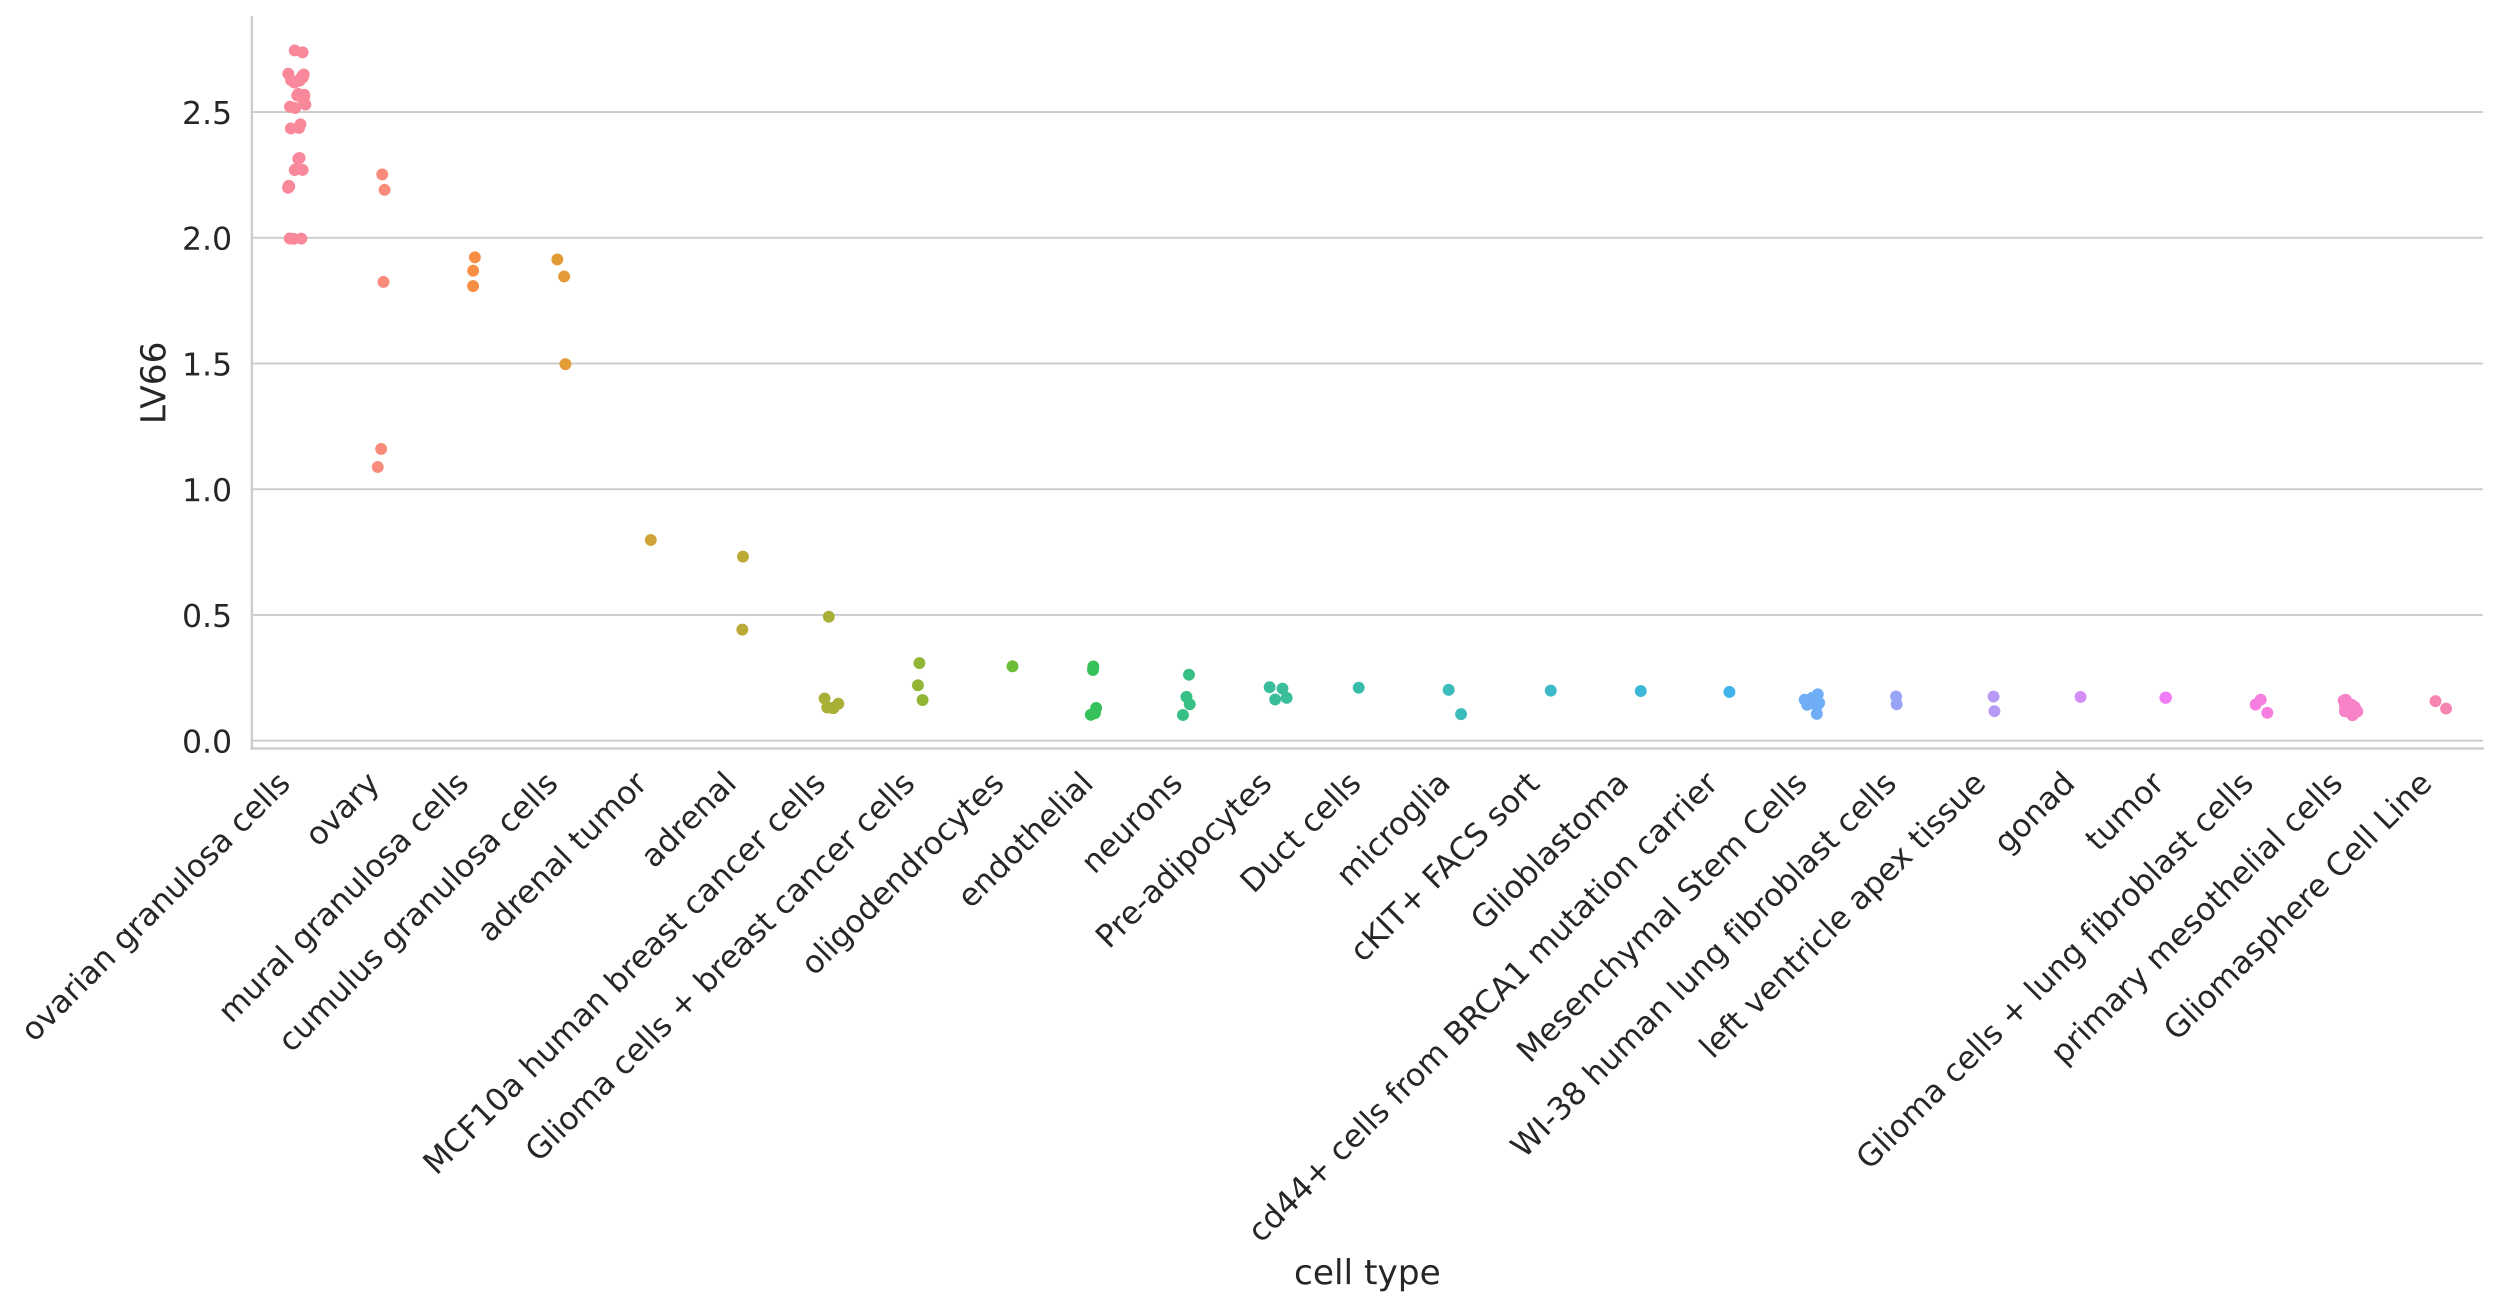 <?xml version="1.0" encoding="utf-8" standalone="no"?>
<!DOCTYPE svg PUBLIC "-//W3C//DTD SVG 1.1//EN"
  "http://www.w3.org/Graphics/SVG/1.1/DTD/svg11.dtd">
<!-- Created with matplotlib (https://matplotlib.org/) -->
<svg height="548.558pt" version="1.1" viewBox="0 0 1048.072 548.558" width="1048.072pt" xmlns="http://www.w3.org/2000/svg" xmlns:xlink="http://www.w3.org/1999/xlink">
 <defs>
  <style type="text/css">*{stroke-linecap:butt;stroke-linejoin:round;}</style>
 </defs>
 <g id="figure_1">
  <g id="patch_1">
   <path d="M 0 548.558 
L 1048.072 548.558 
L 1048.072 0 
L 0 0 
z
" style="fill:#ffffff;"/>
  </g>
  <g id="axes_1">
   <g id="patch_2">
    <path d="M 105.605 313.796 
L 1040.872 313.796 
L 1040.872 7.2 
L 105.605 7.2 
z
" style="fill:#ffffff;"/>
   </g>
   <g id="matplotlib.axis_1">
    <g id="xtick_1">
     <g id="text_1">
      <!-- ovarian granulosa cells -->
      <g style="fill:#262626;" transform="translate(14.292 437.265)rotate(-45)scale(0.132 -0.132)">
       <defs>
        <path d="M 30.609 48.391 
Q 23.391 48.391 19.188 42.75 
Q 14.984 37.109 14.984 27.297 
Q 14.984 17.484 19.156 11.844 
Q 23.344 6.203 30.609 6.203 
Q 37.797 6.203 41.984 11.859 
Q 46.188 17.531 46.188 27.297 
Q 46.188 37.016 41.984 42.703 
Q 37.797 48.391 30.609 48.391 
z
M 30.609 56 
Q 42.328 56 49.016 48.375 
Q 55.719 40.766 55.719 27.297 
Q 55.719 13.875 49.016 6.219 
Q 42.328 -1.422 30.609 -1.422 
Q 18.844 -1.422 12.172 6.219 
Q 5.516 13.875 5.516 27.297 
Q 5.516 40.766 12.172 48.375 
Q 18.844 56 30.609 56 
z
" id="DejaVuSans-111"/>
        <path d="M 2.984 54.688 
L 12.5 54.688 
L 29.594 8.797 
L 46.688 54.688 
L 56.203 54.688 
L 35.688 0 
L 23.484 0 
z
" id="DejaVuSans-118"/>
        <path d="M 34.281 27.484 
Q 23.391 27.484 19.188 25 
Q 14.984 22.516 14.984 16.5 
Q 14.984 11.719 18.141 8.906 
Q 21.297 6.109 26.703 6.109 
Q 34.188 6.109 38.703 11.406 
Q 43.219 16.703 43.219 25.484 
L 43.219 27.484 
z
M 52.203 31.203 
L 52.203 0 
L 43.219 0 
L 43.219 8.297 
Q 40.141 3.328 35.547 0.953 
Q 30.953 -1.422 24.312 -1.422 
Q 15.922 -1.422 10.953 3.297 
Q 6 8.016 6 15.922 
Q 6 25.141 12.172 29.828 
Q 18.359 34.516 30.609 34.516 
L 43.219 34.516 
L 43.219 35.406 
Q 43.219 41.609 39.141 45 
Q 35.062 48.391 27.688 48.391 
Q 23 48.391 18.547 47.266 
Q 14.109 46.141 10.016 43.891 
L 10.016 52.203 
Q 14.938 54.109 19.578 55.047 
Q 24.219 56 28.609 56 
Q 40.484 56 46.344 49.844 
Q 52.203 43.703 52.203 31.203 
z
" id="DejaVuSans-97"/>
        <path d="M 41.109 46.297 
Q 39.594 47.172 37.812 47.578 
Q 36.031 48 33.891 48 
Q 26.266 48 22.188 43.047 
Q 18.109 38.094 18.109 28.812 
L 18.109 0 
L 9.078 0 
L 9.078 54.688 
L 18.109 54.688 
L 18.109 46.188 
Q 20.953 51.172 25.484 53.578 
Q 30.031 56 36.531 56 
Q 37.453 56 38.578 55.875 
Q 39.703 55.766 41.062 55.516 
z
" id="DejaVuSans-114"/>
        <path d="M 9.422 54.688 
L 18.406 54.688 
L 18.406 0 
L 9.422 0 
z
M 9.422 75.984 
L 18.406 75.984 
L 18.406 64.594 
L 9.422 64.594 
z
" id="DejaVuSans-105"/>
        <path d="M 54.891 33.016 
L 54.891 0 
L 45.906 0 
L 45.906 32.719 
Q 45.906 40.484 42.875 44.328 
Q 39.844 48.188 33.797 48.188 
Q 26.516 48.188 22.312 43.547 
Q 18.109 38.922 18.109 30.906 
L 18.109 0 
L 9.078 0 
L 9.078 54.688 
L 18.109 54.688 
L 18.109 46.188 
Q 21.344 51.125 25.703 53.562 
Q 30.078 56 35.797 56 
Q 45.219 56 50.047 50.172 
Q 54.891 44.344 54.891 33.016 
z
" id="DejaVuSans-110"/>
        <path id="DejaVuSans-32"/>
        <path d="M 45.406 27.984 
Q 45.406 37.75 41.375 43.109 
Q 37.359 48.484 30.078 48.484 
Q 22.859 48.484 18.828 43.109 
Q 14.797 37.75 14.797 27.984 
Q 14.797 18.266 18.828 12.891 
Q 22.859 7.516 30.078 7.516 
Q 37.359 7.516 41.375 12.891 
Q 45.406 18.266 45.406 27.984 
z
M 54.391 6.781 
Q 54.391 -7.172 48.188 -13.984 
Q 42 -20.797 29.203 -20.797 
Q 24.469 -20.797 20.266 -20.094 
Q 16.062 -19.391 12.109 -17.922 
L 12.109 -9.188 
Q 16.062 -11.328 19.922 -12.344 
Q 23.781 -13.375 27.781 -13.375 
Q 36.625 -13.375 41.016 -8.766 
Q 45.406 -4.156 45.406 5.172 
L 45.406 9.625 
Q 42.625 4.781 38.281 2.391 
Q 33.938 0 27.875 0 
Q 17.828 0 11.672 7.656 
Q 5.516 15.328 5.516 27.984 
Q 5.516 40.672 11.672 48.328 
Q 17.828 56 27.875 56 
Q 33.938 56 38.281 53.609 
Q 42.625 51.219 45.406 46.391 
L 45.406 54.688 
L 54.391 54.688 
z
" id="DejaVuSans-103"/>
        <path d="M 8.5 21.578 
L 8.5 54.688 
L 17.484 54.688 
L 17.484 21.922 
Q 17.484 14.156 20.5 10.266 
Q 23.531 6.391 29.594 6.391 
Q 36.859 6.391 41.078 11.031 
Q 45.312 15.672 45.312 23.688 
L 45.312 54.688 
L 54.297 54.688 
L 54.297 0 
L 45.312 0 
L 45.312 8.406 
Q 42.047 3.422 37.719 1 
Q 33.406 -1.422 27.688 -1.422 
Q 18.266 -1.422 13.375 4.438 
Q 8.5 10.297 8.5 21.578 
z
M 31.109 56 
z
" id="DejaVuSans-117"/>
        <path d="M 9.422 75.984 
L 18.406 75.984 
L 18.406 0 
L 9.422 0 
z
" id="DejaVuSans-108"/>
        <path d="M 44.281 53.078 
L 44.281 44.578 
Q 40.484 46.531 36.375 47.5 
Q 32.281 48.484 27.875 48.484 
Q 21.188 48.484 17.844 46.438 
Q 14.5 44.391 14.5 40.281 
Q 14.5 37.156 16.891 35.375 
Q 19.281 33.594 26.516 31.984 
L 29.594 31.297 
Q 39.156 29.25 43.188 25.516 
Q 47.219 21.781 47.219 15.094 
Q 47.219 7.469 41.188 3.016 
Q 35.156 -1.422 24.609 -1.422 
Q 20.219 -1.422 15.453 -0.562 
Q 10.688 0.297 5.422 2 
L 5.422 11.281 
Q 10.406 8.688 15.234 7.391 
Q 20.062 6.109 24.812 6.109 
Q 31.156 6.109 34.562 8.281 
Q 37.984 10.453 37.984 14.406 
Q 37.984 18.062 35.516 20.016 
Q 33.062 21.969 24.703 23.781 
L 21.578 24.516 
Q 13.234 26.266 9.516 29.906 
Q 5.812 33.547 5.812 39.891 
Q 5.812 47.609 11.281 51.797 
Q 16.75 56 26.812 56 
Q 31.781 56 36.172 55.266 
Q 40.578 54.547 44.281 53.078 
z
" id="DejaVuSans-115"/>
        <path d="M 48.781 52.594 
L 48.781 44.188 
Q 44.969 46.297 41.141 47.344 
Q 37.312 48.391 33.406 48.391 
Q 24.656 48.391 19.812 42.844 
Q 14.984 37.312 14.984 27.297 
Q 14.984 17.281 19.812 11.734 
Q 24.656 6.203 33.406 6.203 
Q 37.312 6.203 41.141 7.25 
Q 44.969 8.297 48.781 10.406 
L 48.781 2.094 
Q 45.016 0.344 40.984 -0.531 
Q 36.969 -1.422 32.422 -1.422 
Q 20.062 -1.422 12.781 6.344 
Q 5.516 14.109 5.516 27.297 
Q 5.516 40.672 12.859 48.328 
Q 20.219 56 33.016 56 
Q 37.156 56 41.109 55.141 
Q 45.062 54.297 48.781 52.594 
z
" id="DejaVuSans-99"/>
        <path d="M 56.203 29.594 
L 56.203 25.203 
L 14.891 25.203 
Q 15.484 15.922 20.484 11.062 
Q 25.484 6.203 34.422 6.203 
Q 39.594 6.203 44.453 7.469 
Q 49.312 8.734 54.109 11.281 
L 54.109 2.781 
Q 49.266 0.734 44.188 -0.344 
Q 39.109 -1.422 33.891 -1.422 
Q 20.797 -1.422 13.156 6.188 
Q 5.516 13.812 5.516 26.812 
Q 5.516 40.234 12.766 48.109 
Q 20.016 56 32.328 56 
Q 43.359 56 49.781 48.891 
Q 56.203 41.797 56.203 29.594 
z
M 47.219 32.234 
Q 47.125 39.594 43.094 43.984 
Q 39.062 48.391 32.422 48.391 
Q 24.906 48.391 20.391 44.141 
Q 15.875 39.891 15.188 32.172 
z
" id="DejaVuSans-101"/>
       </defs>
       <use xlink:href="#DejaVuSans-111"/>
       <use x="61.182" xlink:href="#DejaVuSans-118"/>
       <use x="120.361" xlink:href="#DejaVuSans-97"/>
       <use x="181.641" xlink:href="#DejaVuSans-114"/>
       <use x="222.754" xlink:href="#DejaVuSans-105"/>
       <use x="250.537" xlink:href="#DejaVuSans-97"/>
       <use x="311.816" xlink:href="#DejaVuSans-110"/>
       <use x="375.195" xlink:href="#DejaVuSans-32"/>
       <use x="406.982" xlink:href="#DejaVuSans-103"/>
       <use x="470.459" xlink:href="#DejaVuSans-114"/>
       <use x="511.572" xlink:href="#DejaVuSans-97"/>
       <use x="572.852" xlink:href="#DejaVuSans-110"/>
       <use x="636.23" xlink:href="#DejaVuSans-117"/>
       <use x="699.609" xlink:href="#DejaVuSans-108"/>
       <use x="727.393" xlink:href="#DejaVuSans-111"/>
       <use x="788.574" xlink:href="#DejaVuSans-115"/>
       <use x="840.674" xlink:href="#DejaVuSans-97"/>
       <use x="901.953" xlink:href="#DejaVuSans-32"/>
       <use x="933.74" xlink:href="#DejaVuSans-99"/>
       <use x="988.721" xlink:href="#DejaVuSans-101"/>
       <use x="1050.244" xlink:href="#DejaVuSans-108"/>
       <use x="1078.027" xlink:href="#DejaVuSans-108"/>
       <use x="1105.811" xlink:href="#DejaVuSans-115"/>
      </g>
     </g>
    </g>
    <g id="xtick_2">
     <g id="text_2">
      <!-- ovary -->
      <g style="fill:#262626;" transform="translate(133.463 355.505)rotate(-45)scale(0.132 -0.132)">
       <defs>
        <path d="M 32.172 -5.078 
Q 28.375 -14.844 24.75 -17.812 
Q 21.141 -20.797 15.094 -20.797 
L 7.906 -20.797 
L 7.906 -13.281 
L 13.188 -13.281 
Q 16.891 -13.281 18.938 -11.516 
Q 21 -9.766 23.484 -3.219 
L 25.094 0.875 
L 2.984 54.688 
L 12.5 54.688 
L 29.594 11.922 
L 46.688 54.688 
L 56.203 54.688 
z
" id="DejaVuSans-121"/>
       </defs>
       <use xlink:href="#DejaVuSans-111"/>
       <use x="61.182" xlink:href="#DejaVuSans-118"/>
       <use x="120.361" xlink:href="#DejaVuSans-97"/>
       <use x="181.641" xlink:href="#DejaVuSans-114"/>
       <use x="222.754" xlink:href="#DejaVuSans-121"/>
      </g>
     </g>
    </g>
    <g id="xtick_3">
     <g id="text_3">
      <!-- mural granulosa cells -->
      <g style="fill:#262626;" transform="translate(96.977 429.401)rotate(-45)scale(0.132 -0.132)">
       <defs>
        <path d="M 52 44.188 
Q 55.375 50.25 60.062 53.125 
Q 64.75 56 71.094 56 
Q 79.641 56 84.281 50.016 
Q 88.922 44.047 88.922 33.016 
L 88.922 0 
L 79.891 0 
L 79.891 32.719 
Q 79.891 40.578 77.094 44.375 
Q 74.312 48.188 68.609 48.188 
Q 61.625 48.188 57.562 43.547 
Q 53.516 38.922 53.516 30.906 
L 53.516 0 
L 44.484 0 
L 44.484 32.719 
Q 44.484 40.625 41.703 44.406 
Q 38.922 48.188 33.109 48.188 
Q 26.219 48.188 22.156 43.531 
Q 18.109 38.875 18.109 30.906 
L 18.109 0 
L 9.078 0 
L 9.078 54.688 
L 18.109 54.688 
L 18.109 46.188 
Q 21.188 51.219 25.484 53.609 
Q 29.781 56 35.688 56 
Q 41.656 56 45.828 52.969 
Q 50 49.953 52 44.188 
z
" id="DejaVuSans-109"/>
       </defs>
       <use xlink:href="#DejaVuSans-109"/>
       <use x="97.412" xlink:href="#DejaVuSans-117"/>
       <use x="160.791" xlink:href="#DejaVuSans-114"/>
       <use x="201.904" xlink:href="#DejaVuSans-97"/>
       <use x="263.184" xlink:href="#DejaVuSans-108"/>
       <use x="290.967" xlink:href="#DejaVuSans-32"/>
       <use x="322.754" xlink:href="#DejaVuSans-103"/>
       <use x="386.23" xlink:href="#DejaVuSans-114"/>
       <use x="427.344" xlink:href="#DejaVuSans-97"/>
       <use x="488.623" xlink:href="#DejaVuSans-110"/>
       <use x="552.002" xlink:href="#DejaVuSans-117"/>
       <use x="615.381" xlink:href="#DejaVuSans-108"/>
       <use x="643.164" xlink:href="#DejaVuSans-111"/>
       <use x="704.346" xlink:href="#DejaVuSans-115"/>
       <use x="756.445" xlink:href="#DejaVuSans-97"/>
       <use x="817.725" xlink:href="#DejaVuSans-32"/>
       <use x="849.512" xlink:href="#DejaVuSans-99"/>
       <use x="904.492" xlink:href="#DejaVuSans-101"/>
       <use x="966.016" xlink:href="#DejaVuSans-108"/>
       <use x="993.799" xlink:href="#DejaVuSans-108"/>
       <use x="1021.582" xlink:href="#DejaVuSans-115"/>
      </g>
     </g>
    </g>
    <g id="xtick_4">
     <g id="text_4">
      <!-- cumulus granulosa cells -->
      <g style="fill:#262626;" transform="translate(122.12 441.669)rotate(-45)scale(0.132 -0.132)">
       <use xlink:href="#DejaVuSans-99"/>
       <use x="54.98" xlink:href="#DejaVuSans-117"/>
       <use x="118.359" xlink:href="#DejaVuSans-109"/>
       <use x="215.771" xlink:href="#DejaVuSans-117"/>
       <use x="279.15" xlink:href="#DejaVuSans-108"/>
       <use x="306.934" xlink:href="#DejaVuSans-117"/>
       <use x="370.312" xlink:href="#DejaVuSans-115"/>
       <use x="422.412" xlink:href="#DejaVuSans-32"/>
       <use x="454.199" xlink:href="#DejaVuSans-103"/>
       <use x="517.676" xlink:href="#DejaVuSans-114"/>
       <use x="558.789" xlink:href="#DejaVuSans-97"/>
       <use x="620.068" xlink:href="#DejaVuSans-110"/>
       <use x="683.447" xlink:href="#DejaVuSans-117"/>
       <use x="746.826" xlink:href="#DejaVuSans-108"/>
       <use x="774.609" xlink:href="#DejaVuSans-111"/>
       <use x="835.791" xlink:href="#DejaVuSans-115"/>
       <use x="887.891" xlink:href="#DejaVuSans-97"/>
       <use x="949.17" xlink:href="#DejaVuSans-32"/>
       <use x="980.957" xlink:href="#DejaVuSans-99"/>
       <use x="1035.938" xlink:href="#DejaVuSans-101"/>
       <use x="1097.461" xlink:href="#DejaVuSans-108"/>
       <use x="1125.244" xlink:href="#DejaVuSans-108"/>
       <use x="1153.027" xlink:href="#DejaVuSans-115"/>
      </g>
     </g>
    </g>
    <g id="xtick_5">
     <g id="text_5">
      <!-- adrenal tumor -->
      <g style="fill:#262626;" transform="translate(205.587 395.613)rotate(-45)scale(0.132 -0.132)">
       <defs>
        <path d="M 45.406 46.391 
L 45.406 75.984 
L 54.391 75.984 
L 54.391 0 
L 45.406 0 
L 45.406 8.203 
Q 42.578 3.328 38.25 0.953 
Q 33.938 -1.422 27.875 -1.422 
Q 17.969 -1.422 11.734 6.484 
Q 5.516 14.406 5.516 27.297 
Q 5.516 40.188 11.734 48.094 
Q 17.969 56 27.875 56 
Q 33.938 56 38.25 53.625 
Q 42.578 51.266 45.406 46.391 
z
M 14.797 27.297 
Q 14.797 17.391 18.875 11.75 
Q 22.953 6.109 30.078 6.109 
Q 37.203 6.109 41.297 11.75 
Q 45.406 17.391 45.406 27.297 
Q 45.406 37.203 41.297 42.844 
Q 37.203 48.484 30.078 48.484 
Q 22.953 48.484 18.875 42.844 
Q 14.797 37.203 14.797 27.297 
z
" id="DejaVuSans-100"/>
        <path d="M 18.312 70.219 
L 18.312 54.688 
L 36.812 54.688 
L 36.812 47.703 
L 18.312 47.703 
L 18.312 18.016 
Q 18.312 11.328 20.141 9.422 
Q 21.969 7.516 27.594 7.516 
L 36.812 7.516 
L 36.812 0 
L 27.594 0 
Q 17.188 0 13.234 3.875 
Q 9.281 7.766 9.281 18.016 
L 9.281 47.703 
L 2.688 47.703 
L 2.688 54.688 
L 9.281 54.688 
L 9.281 70.219 
z
" id="DejaVuSans-116"/>
       </defs>
       <use xlink:href="#DejaVuSans-97"/>
       <use x="61.279" xlink:href="#DejaVuSans-100"/>
       <use x="124.756" xlink:href="#DejaVuSans-114"/>
       <use x="163.619" xlink:href="#DejaVuSans-101"/>
       <use x="225.143" xlink:href="#DejaVuSans-110"/>
       <use x="288.521" xlink:href="#DejaVuSans-97"/>
       <use x="349.801" xlink:href="#DejaVuSans-108"/>
       <use x="377.584" xlink:href="#DejaVuSans-32"/>
       <use x="409.371" xlink:href="#DejaVuSans-116"/>
       <use x="448.58" xlink:href="#DejaVuSans-117"/>
       <use x="511.959" xlink:href="#DejaVuSans-109"/>
       <use x="609.371" xlink:href="#DejaVuSans-111"/>
       <use x="670.553" xlink:href="#DejaVuSans-114"/>
      </g>
     </g>
    </g>
    <g id="xtick_6">
     <g id="text_6">
      <!-- adrenal -->
      <g style="fill:#262626;" transform="translate(274.179 364.432)rotate(-45)scale(0.132 -0.132)">
       <use xlink:href="#DejaVuSans-97"/>
       <use x="61.279" xlink:href="#DejaVuSans-100"/>
       <use x="124.756" xlink:href="#DejaVuSans-114"/>
       <use x="163.619" xlink:href="#DejaVuSans-101"/>
       <use x="225.143" xlink:href="#DejaVuSans-110"/>
       <use x="288.521" xlink:href="#DejaVuSans-97"/>
       <use x="349.801" xlink:href="#DejaVuSans-108"/>
      </g>
     </g>
    </g>
    <g id="xtick_7">
     <g id="text_7">
      <!-- MCF10a human breast cancer cells -->
      <g style="fill:#262626;" transform="translate(182.933 493.088)rotate(-45)scale(0.132 -0.132)">
       <defs>
        <path d="M 9.812 72.906 
L 24.516 72.906 
L 43.109 23.297 
L 61.812 72.906 
L 76.516 72.906 
L 76.516 0 
L 66.891 0 
L 66.891 64.016 
L 48.094 14.016 
L 38.188 14.016 
L 19.391 64.016 
L 19.391 0 
L 9.812 0 
z
" id="DejaVuSans-77"/>
        <path d="M 64.406 67.281 
L 64.406 56.891 
Q 59.422 61.531 53.781 63.812 
Q 48.141 66.109 41.797 66.109 
Q 29.297 66.109 22.656 58.469 
Q 16.016 50.828 16.016 36.375 
Q 16.016 21.969 22.656 14.328 
Q 29.297 6.688 41.797 6.688 
Q 48.141 6.688 53.781 8.984 
Q 59.422 11.281 64.406 15.922 
L 64.406 5.609 
Q 59.234 2.094 53.438 0.328 
Q 47.656 -1.422 41.219 -1.422 
Q 24.656 -1.422 15.125 8.703 
Q 5.609 18.844 5.609 36.375 
Q 5.609 53.953 15.125 64.078 
Q 24.656 74.219 41.219 74.219 
Q 47.75 74.219 53.531 72.484 
Q 59.328 70.75 64.406 67.281 
z
" id="DejaVuSans-67"/>
        <path d="M 9.812 72.906 
L 51.703 72.906 
L 51.703 64.594 
L 19.672 64.594 
L 19.672 43.109 
L 48.578 43.109 
L 48.578 34.812 
L 19.672 34.812 
L 19.672 0 
L 9.812 0 
z
" id="DejaVuSans-70"/>
        <path d="M 12.406 8.297 
L 28.516 8.297 
L 28.516 63.922 
L 10.984 60.406 
L 10.984 69.391 
L 28.422 72.906 
L 38.281 72.906 
L 38.281 8.297 
L 54.391 8.297 
L 54.391 0 
L 12.406 0 
z
" id="DejaVuSans-49"/>
        <path d="M 31.781 66.406 
Q 24.172 66.406 20.328 58.906 
Q 16.5 51.422 16.5 36.375 
Q 16.5 21.391 20.328 13.891 
Q 24.172 6.391 31.781 6.391 
Q 39.453 6.391 43.281 13.891 
Q 47.125 21.391 47.125 36.375 
Q 47.125 51.422 43.281 58.906 
Q 39.453 66.406 31.781 66.406 
z
M 31.781 74.219 
Q 44.047 74.219 50.516 64.516 
Q 56.984 54.828 56.984 36.375 
Q 56.984 17.969 50.516 8.266 
Q 44.047 -1.422 31.781 -1.422 
Q 19.531 -1.422 13.062 8.266 
Q 6.594 17.969 6.594 36.375 
Q 6.594 54.828 13.062 64.516 
Q 19.531 74.219 31.781 74.219 
z
" id="DejaVuSans-48"/>
        <path d="M 54.891 33.016 
L 54.891 0 
L 45.906 0 
L 45.906 32.719 
Q 45.906 40.484 42.875 44.328 
Q 39.844 48.188 33.797 48.188 
Q 26.516 48.188 22.312 43.547 
Q 18.109 38.922 18.109 30.906 
L 18.109 0 
L 9.078 0 
L 9.078 75.984 
L 18.109 75.984 
L 18.109 46.188 
Q 21.344 51.125 25.703 53.562 
Q 30.078 56 35.797 56 
Q 45.219 56 50.047 50.172 
Q 54.891 44.344 54.891 33.016 
z
" id="DejaVuSans-104"/>
        <path d="M 48.688 27.297 
Q 48.688 37.203 44.609 42.844 
Q 40.531 48.484 33.406 48.484 
Q 26.266 48.484 22.188 42.844 
Q 18.109 37.203 18.109 27.297 
Q 18.109 17.391 22.188 11.75 
Q 26.266 6.109 33.406 6.109 
Q 40.531 6.109 44.609 11.75 
Q 48.688 17.391 48.688 27.297 
z
M 18.109 46.391 
Q 20.953 51.266 25.266 53.625 
Q 29.594 56 35.594 56 
Q 45.562 56 51.781 48.094 
Q 58.016 40.188 58.016 27.297 
Q 58.016 14.406 51.781 6.484 
Q 45.562 -1.422 35.594 -1.422 
Q 29.594 -1.422 25.266 0.953 
Q 20.953 3.328 18.109 8.203 
L 18.109 0 
L 9.078 0 
L 9.078 75.984 
L 18.109 75.984 
z
" id="DejaVuSans-98"/>
       </defs>
       <use xlink:href="#DejaVuSans-77"/>
       <use x="86.279" xlink:href="#DejaVuSans-67"/>
       <use x="156.104" xlink:href="#DejaVuSans-70"/>
       <use x="213.623" xlink:href="#DejaVuSans-49"/>
       <use x="277.246" xlink:href="#DejaVuSans-48"/>
       <use x="340.869" xlink:href="#DejaVuSans-97"/>
       <use x="402.148" xlink:href="#DejaVuSans-32"/>
       <use x="433.936" xlink:href="#DejaVuSans-104"/>
       <use x="497.314" xlink:href="#DejaVuSans-117"/>
       <use x="560.693" xlink:href="#DejaVuSans-109"/>
       <use x="658.105" xlink:href="#DejaVuSans-97"/>
       <use x="719.385" xlink:href="#DejaVuSans-110"/>
       <use x="782.764" xlink:href="#DejaVuSans-32"/>
       <use x="814.551" xlink:href="#DejaVuSans-98"/>
       <use x="878.027" xlink:href="#DejaVuSans-114"/>
       <use x="916.891" xlink:href="#DejaVuSans-101"/>
       <use x="978.414" xlink:href="#DejaVuSans-97"/>
       <use x="1039.693" xlink:href="#DejaVuSans-115"/>
       <use x="1091.793" xlink:href="#DejaVuSans-116"/>
       <use x="1131.002" xlink:href="#DejaVuSans-32"/>
       <use x="1162.789" xlink:href="#DejaVuSans-99"/>
       <use x="1217.77" xlink:href="#DejaVuSans-97"/>
       <use x="1279.049" xlink:href="#DejaVuSans-110"/>
       <use x="1342.428" xlink:href="#DejaVuSans-99"/>
       <use x="1397.408" xlink:href="#DejaVuSans-101"/>
       <use x="1458.932" xlink:href="#DejaVuSans-114"/>
       <use x="1500.045" xlink:href="#DejaVuSans-32"/>
       <use x="1531.832" xlink:href="#DejaVuSans-99"/>
       <use x="1586.812" xlink:href="#DejaVuSans-101"/>
       <use x="1648.336" xlink:href="#DejaVuSans-108"/>
       <use x="1676.119" xlink:href="#DejaVuSans-108"/>
       <use x="1703.902" xlink:href="#DejaVuSans-115"/>
      </g>
     </g>
    </g>
    <g id="xtick_8">
     <g id="text_8">
      <!-- Glioma cells + breast cancer cells -->
      <g style="fill:#262626;" transform="translate(225.785 487.647)rotate(-45)scale(0.132 -0.132)">
       <defs>
        <path d="M 59.516 10.406 
L 59.516 29.984 
L 43.406 29.984 
L 43.406 38.094 
L 69.281 38.094 
L 69.281 6.781 
Q 63.578 2.734 56.688 0.656 
Q 49.812 -1.422 42 -1.422 
Q 24.906 -1.422 15.25 8.562 
Q 5.609 18.562 5.609 36.375 
Q 5.609 54.25 15.25 64.234 
Q 24.906 74.219 42 74.219 
Q 49.125 74.219 55.547 72.453 
Q 61.969 70.703 67.391 67.281 
L 67.391 56.781 
Q 61.922 61.422 55.766 63.766 
Q 49.609 66.109 42.828 66.109 
Q 29.438 66.109 22.719 58.641 
Q 16.016 51.172 16.016 36.375 
Q 16.016 21.625 22.719 14.156 
Q 29.438 6.688 42.828 6.688 
Q 48.047 6.688 52.141 7.594 
Q 56.25 8.5 59.516 10.406 
z
" id="DejaVuSans-71"/>
        <path d="M 46 62.703 
L 46 35.5 
L 73.188 35.5 
L 73.188 27.203 
L 46 27.203 
L 46 0 
L 37.797 0 
L 37.797 27.203 
L 10.594 27.203 
L 10.594 35.5 
L 37.797 35.5 
L 37.797 62.703 
z
" id="DejaVuSans-43"/>
       </defs>
       <use xlink:href="#DejaVuSans-71"/>
       <use x="77.49" xlink:href="#DejaVuSans-108"/>
       <use x="105.273" xlink:href="#DejaVuSans-105"/>
       <use x="133.057" xlink:href="#DejaVuSans-111"/>
       <use x="194.238" xlink:href="#DejaVuSans-109"/>
       <use x="291.65" xlink:href="#DejaVuSans-97"/>
       <use x="352.93" xlink:href="#DejaVuSans-32"/>
       <use x="384.717" xlink:href="#DejaVuSans-99"/>
       <use x="439.697" xlink:href="#DejaVuSans-101"/>
       <use x="501.221" xlink:href="#DejaVuSans-108"/>
       <use x="529.004" xlink:href="#DejaVuSans-108"/>
       <use x="556.787" xlink:href="#DejaVuSans-115"/>
       <use x="608.887" xlink:href="#DejaVuSans-32"/>
       <use x="640.674" xlink:href="#DejaVuSans-43"/>
       <use x="724.463" xlink:href="#DejaVuSans-32"/>
       <use x="756.25" xlink:href="#DejaVuSans-98"/>
       <use x="819.727" xlink:href="#DejaVuSans-114"/>
       <use x="858.59" xlink:href="#DejaVuSans-101"/>
       <use x="920.113" xlink:href="#DejaVuSans-97"/>
       <use x="981.393" xlink:href="#DejaVuSans-115"/>
       <use x="1033.492" xlink:href="#DejaVuSans-116"/>
       <use x="1072.701" xlink:href="#DejaVuSans-32"/>
       <use x="1104.488" xlink:href="#DejaVuSans-99"/>
       <use x="1159.469" xlink:href="#DejaVuSans-97"/>
       <use x="1220.748" xlink:href="#DejaVuSans-110"/>
       <use x="1284.127" xlink:href="#DejaVuSans-99"/>
       <use x="1339.107" xlink:href="#DejaVuSans-101"/>
       <use x="1400.631" xlink:href="#DejaVuSans-114"/>
       <use x="1441.744" xlink:href="#DejaVuSans-32"/>
       <use x="1473.531" xlink:href="#DejaVuSans-99"/>
       <use x="1528.512" xlink:href="#DejaVuSans-101"/>
       <use x="1590.035" xlink:href="#DejaVuSans-108"/>
       <use x="1617.818" xlink:href="#DejaVuSans-108"/>
       <use x="1645.602" xlink:href="#DejaVuSans-115"/>
      </g>
     </g>
    </g>
    <g id="xtick_9">
     <g id="text_9">
      <!-- oligodendrocytes -->
      <g style="fill:#262626;" transform="translate(341.352 409.491)rotate(-45)scale(0.132 -0.132)">
       <use xlink:href="#DejaVuSans-111"/>
       <use x="61.182" xlink:href="#DejaVuSans-108"/>
       <use x="88.965" xlink:href="#DejaVuSans-105"/>
       <use x="116.748" xlink:href="#DejaVuSans-103"/>
       <use x="180.225" xlink:href="#DejaVuSans-111"/>
       <use x="241.406" xlink:href="#DejaVuSans-100"/>
       <use x="304.883" xlink:href="#DejaVuSans-101"/>
       <use x="366.406" xlink:href="#DejaVuSans-110"/>
       <use x="429.785" xlink:href="#DejaVuSans-100"/>
       <use x="493.262" xlink:href="#DejaVuSans-114"/>
       <use x="532.125" xlink:href="#DejaVuSans-111"/>
       <use x="593.307" xlink:href="#DejaVuSans-99"/>
       <use x="648.287" xlink:href="#DejaVuSans-121"/>
       <use x="707.467" xlink:href="#DejaVuSans-116"/>
       <use x="746.676" xlink:href="#DejaVuSans-101"/>
       <use x="808.199" xlink:href="#DejaVuSans-115"/>
      </g>
     </g>
    </g>
    <g id="xtick_10">
     <g id="text_10">
      <!-- endothelial -->
      <g style="fill:#262626;" transform="translate(406.953 381.3)rotate(-45)scale(0.132 -0.132)">
       <use xlink:href="#DejaVuSans-101"/>
       <use x="61.523" xlink:href="#DejaVuSans-110"/>
       <use x="124.902" xlink:href="#DejaVuSans-100"/>
       <use x="188.379" xlink:href="#DejaVuSans-111"/>
       <use x="249.561" xlink:href="#DejaVuSans-116"/>
       <use x="288.77" xlink:href="#DejaVuSans-104"/>
       <use x="352.148" xlink:href="#DejaVuSans-101"/>
       <use x="413.672" xlink:href="#DejaVuSans-108"/>
       <use x="441.455" xlink:href="#DejaVuSans-105"/>
       <use x="469.238" xlink:href="#DejaVuSans-97"/>
       <use x="530.518" xlink:href="#DejaVuSans-108"/>
      </g>
     </g>
    </g>
    <g id="xtick_11">
     <g id="text_11">
      <!-- neurons -->
      <g style="fill:#262626;" transform="translate(458.786 366.878)rotate(-45)scale(0.132 -0.132)">
       <use xlink:href="#DejaVuSans-110"/>
       <use x="63.379" xlink:href="#DejaVuSans-101"/>
       <use x="124.902" xlink:href="#DejaVuSans-117"/>
       <use x="188.281" xlink:href="#DejaVuSans-114"/>
       <use x="227.145" xlink:href="#DejaVuSans-111"/>
       <use x="288.326" xlink:href="#DejaVuSans-110"/>
       <use x="351.705" xlink:href="#DejaVuSans-115"/>
      </g>
     </g>
    </g>
    <g id="xtick_12">
     <g id="text_12">
      <!-- Pre-adipocytes -->
      <g style="fill:#262626;" transform="translate(464.888 398.187)rotate(-45)scale(0.132 -0.132)">
       <defs>
        <path d="M 19.672 64.797 
L 19.672 37.406 
L 32.078 37.406 
Q 38.969 37.406 42.719 40.969 
Q 46.484 44.531 46.484 51.125 
Q 46.484 57.672 42.719 61.234 
Q 38.969 64.797 32.078 64.797 
z
M 9.812 72.906 
L 32.078 72.906 
Q 44.344 72.906 50.609 67.359 
Q 56.891 61.812 56.891 51.125 
Q 56.891 40.328 50.609 34.812 
Q 44.344 29.297 32.078 29.297 
L 19.672 29.297 
L 19.672 0 
L 9.812 0 
z
" id="DejaVuSans-80"/>
        <path d="M 4.891 31.391 
L 31.203 31.391 
L 31.203 23.391 
L 4.891 23.391 
z
" id="DejaVuSans-45"/>
        <path d="M 18.109 8.203 
L 18.109 -20.797 
L 9.078 -20.797 
L 9.078 54.688 
L 18.109 54.688 
L 18.109 46.391 
Q 20.953 51.266 25.266 53.625 
Q 29.594 56 35.594 56 
Q 45.562 56 51.781 48.094 
Q 58.016 40.188 58.016 27.297 
Q 58.016 14.406 51.781 6.484 
Q 45.562 -1.422 35.594 -1.422 
Q 29.594 -1.422 25.266 0.953 
Q 20.953 3.328 18.109 8.203 
z
M 48.688 27.297 
Q 48.688 37.203 44.609 42.844 
Q 40.531 48.484 33.406 48.484 
Q 26.266 48.484 22.188 42.844 
Q 18.109 37.203 18.109 27.297 
Q 18.109 17.391 22.188 11.75 
Q 26.266 6.109 33.406 6.109 
Q 40.531 6.109 44.609 11.75 
Q 48.688 17.391 48.688 27.297 
z
" id="DejaVuSans-112"/>
       </defs>
       <use xlink:href="#DejaVuSans-80"/>
       <use x="58.553" xlink:href="#DejaVuSans-114"/>
       <use x="97.416" xlink:href="#DejaVuSans-101"/>
       <use x="158.939" xlink:href="#DejaVuSans-45"/>
       <use x="195.023" xlink:href="#DejaVuSans-97"/>
       <use x="256.303" xlink:href="#DejaVuSans-100"/>
       <use x="319.779" xlink:href="#DejaVuSans-105"/>
       <use x="347.562" xlink:href="#DejaVuSans-112"/>
       <use x="411.039" xlink:href="#DejaVuSans-111"/>
       <use x="472.221" xlink:href="#DejaVuSans-99"/>
       <use x="527.201" xlink:href="#DejaVuSans-121"/>
       <use x="586.381" xlink:href="#DejaVuSans-116"/>
       <use x="625.59" xlink:href="#DejaVuSans-101"/>
       <use x="687.113" xlink:href="#DejaVuSans-115"/>
      </g>
     </g>
    </g>
    <g id="xtick_13">
     <g id="text_13">
      <!-- Duct cells -->
      <g style="fill:#262626;" transform="translate(525.514 374.972)rotate(-45)scale(0.132 -0.132)">
       <defs>
        <path d="M 19.672 64.797 
L 19.672 8.109 
L 31.594 8.109 
Q 46.688 8.109 53.688 14.938 
Q 60.688 21.781 60.688 36.531 
Q 60.688 51.172 53.688 57.984 
Q 46.688 64.797 31.594 64.797 
z
M 9.812 72.906 
L 30.078 72.906 
Q 51.266 72.906 61.172 64.094 
Q 71.094 55.281 71.094 36.531 
Q 71.094 17.672 61.125 8.828 
Q 51.172 0 30.078 0 
L 9.812 0 
z
" id="DejaVuSans-68"/>
       </defs>
       <use xlink:href="#DejaVuSans-68"/>
       <use x="77.002" xlink:href="#DejaVuSans-117"/>
       <use x="140.381" xlink:href="#DejaVuSans-99"/>
       <use x="195.361" xlink:href="#DejaVuSans-116"/>
       <use x="234.57" xlink:href="#DejaVuSans-32"/>
       <use x="266.357" xlink:href="#DejaVuSans-99"/>
       <use x="321.338" xlink:href="#DejaVuSans-101"/>
       <use x="382.861" xlink:href="#DejaVuSans-108"/>
       <use x="410.645" xlink:href="#DejaVuSans-108"/>
       <use x="438.428" xlink:href="#DejaVuSans-115"/>
      </g>
     </g>
    </g>
    <g id="xtick_14">
     <g id="text_14">
      <!-- microglia -->
      <g style="fill:#262626;" transform="translate(565.721 372.175)rotate(-45)scale(0.132 -0.132)">
       <use xlink:href="#DejaVuSans-109"/>
       <use x="97.412" xlink:href="#DejaVuSans-105"/>
       <use x="125.195" xlink:href="#DejaVuSans-99"/>
       <use x="180.176" xlink:href="#DejaVuSans-114"/>
       <use x="219.039" xlink:href="#DejaVuSans-111"/>
       <use x="280.221" xlink:href="#DejaVuSans-103"/>
       <use x="343.697" xlink:href="#DejaVuSans-108"/>
       <use x="371.48" xlink:href="#DejaVuSans-105"/>
       <use x="399.264" xlink:href="#DejaVuSans-97"/>
      </g>
     </g>
    </g>
    <g id="xtick_15">
     <g id="text_15">
      <!-- cKIT+ FACS sort -->
      <g style="fill:#262626;" transform="translate(571.406 403.901)rotate(-45)scale(0.132 -0.132)">
       <defs>
        <path d="M 9.812 72.906 
L 19.672 72.906 
L 19.672 42.094 
L 52.391 72.906 
L 65.094 72.906 
L 28.906 38.922 
L 67.672 0 
L 54.688 0 
L 19.672 35.109 
L 19.672 0 
L 9.812 0 
z
" id="DejaVuSans-75"/>
        <path d="M 9.812 72.906 
L 19.672 72.906 
L 19.672 0 
L 9.812 0 
z
" id="DejaVuSans-73"/>
        <path d="M -0.297 72.906 
L 61.375 72.906 
L 61.375 64.594 
L 35.5 64.594 
L 35.5 0 
L 25.594 0 
L 25.594 64.594 
L -0.297 64.594 
z
" id="DejaVuSans-84"/>
        <path d="M 34.188 63.188 
L 20.797 26.906 
L 47.609 26.906 
z
M 28.609 72.906 
L 39.797 72.906 
L 67.578 0 
L 57.328 0 
L 50.688 18.703 
L 17.828 18.703 
L 11.188 0 
L 0.781 0 
z
" id="DejaVuSans-65"/>
        <path d="M 53.516 70.516 
L 53.516 60.891 
Q 47.906 63.578 42.922 64.891 
Q 37.938 66.219 33.297 66.219 
Q 25.25 66.219 20.875 63.094 
Q 16.5 59.969 16.5 54.203 
Q 16.5 49.359 19.406 46.891 
Q 22.312 44.438 30.422 42.922 
L 36.375 41.703 
Q 47.406 39.594 52.656 34.297 
Q 57.906 29 57.906 20.125 
Q 57.906 9.516 50.797 4.047 
Q 43.703 -1.422 29.984 -1.422 
Q 24.812 -1.422 18.969 -0.25 
Q 13.141 0.922 6.891 3.219 
L 6.891 13.375 
Q 12.891 10.016 18.656 8.297 
Q 24.422 6.594 29.984 6.594 
Q 38.422 6.594 43.016 9.906 
Q 47.609 13.234 47.609 19.391 
Q 47.609 24.75 44.312 27.781 
Q 41.016 30.812 33.5 32.328 
L 27.484 33.5 
Q 16.453 35.688 11.516 40.375 
Q 6.594 45.062 6.594 53.422 
Q 6.594 63.094 13.406 68.656 
Q 20.219 74.219 32.172 74.219 
Q 37.312 74.219 42.625 73.281 
Q 47.953 72.359 53.516 70.516 
z
" id="DejaVuSans-83"/>
       </defs>
       <use xlink:href="#DejaVuSans-99"/>
       <use x="54.98" xlink:href="#DejaVuSans-75"/>
       <use x="120.557" xlink:href="#DejaVuSans-73"/>
       <use x="150.049" xlink:href="#DejaVuSans-84"/>
       <use x="211.133" xlink:href="#DejaVuSans-43"/>
       <use x="294.922" xlink:href="#DejaVuSans-32"/>
       <use x="326.709" xlink:href="#DejaVuSans-70"/>
       <use x="375.104" xlink:href="#DejaVuSans-65"/>
       <use x="441.762" xlink:href="#DejaVuSans-67"/>
       <use x="511.586" xlink:href="#DejaVuSans-83"/>
       <use x="575.062" xlink:href="#DejaVuSans-32"/>
       <use x="606.85" xlink:href="#DejaVuSans-115"/>
       <use x="658.949" xlink:href="#DejaVuSans-111"/>
       <use x="720.131" xlink:href="#DejaVuSans-114"/>
       <use x="761.244" xlink:href="#DejaVuSans-116"/>
      </g>
     </g>
    </g>
    <g id="xtick_16">
     <g id="text_16">
      <!-- Glioblastoma -->
      <g style="fill:#262626;" transform="translate(622.117 390.6)rotate(-45)scale(0.132 -0.132)">
       <use xlink:href="#DejaVuSans-71"/>
       <use x="77.49" xlink:href="#DejaVuSans-108"/>
       <use x="105.273" xlink:href="#DejaVuSans-105"/>
       <use x="133.057" xlink:href="#DejaVuSans-111"/>
       <use x="194.238" xlink:href="#DejaVuSans-98"/>
       <use x="257.715" xlink:href="#DejaVuSans-108"/>
       <use x="285.498" xlink:href="#DejaVuSans-97"/>
       <use x="346.777" xlink:href="#DejaVuSans-115"/>
       <use x="398.877" xlink:href="#DejaVuSans-116"/>
       <use x="438.086" xlink:href="#DejaVuSans-111"/>
       <use x="499.268" xlink:href="#DejaVuSans-109"/>
       <use x="596.68" xlink:href="#DejaVuSans-97"/>
      </g>
     </g>
    </g>
    <g id="xtick_17">
     <g id="text_17">
      <!-- cd44+ cells from BRCA1 mutation carrier -->
      <g style="fill:#262626;" transform="translate(528.648 521.481)rotate(-45)scale(0.132 -0.132)">
       <defs>
        <path d="M 37.797 64.312 
L 12.891 25.391 
L 37.797 25.391 
z
M 35.203 72.906 
L 47.609 72.906 
L 47.609 25.391 
L 58.016 25.391 
L 58.016 17.188 
L 47.609 17.188 
L 47.609 0 
L 37.797 0 
L 37.797 17.188 
L 4.891 17.188 
L 4.891 26.703 
z
" id="DejaVuSans-52"/>
        <path d="M 37.109 75.984 
L 37.109 68.5 
L 28.516 68.5 
Q 23.688 68.5 21.797 66.547 
Q 19.922 64.594 19.922 59.516 
L 19.922 54.688 
L 34.719 54.688 
L 34.719 47.703 
L 19.922 47.703 
L 19.922 0 
L 10.891 0 
L 10.891 47.703 
L 2.297 47.703 
L 2.297 54.688 
L 10.891 54.688 
L 10.891 58.5 
Q 10.891 67.625 15.141 71.797 
Q 19.391 75.984 28.609 75.984 
z
" id="DejaVuSans-102"/>
        <path d="M 19.672 34.812 
L 19.672 8.109 
L 35.5 8.109 
Q 43.453 8.109 47.281 11.406 
Q 51.125 14.703 51.125 21.484 
Q 51.125 28.328 47.281 31.562 
Q 43.453 34.812 35.5 34.812 
z
M 19.672 64.797 
L 19.672 42.828 
L 34.281 42.828 
Q 41.5 42.828 45.031 45.531 
Q 48.578 48.25 48.578 53.812 
Q 48.578 59.328 45.031 62.062 
Q 41.5 64.797 34.281 64.797 
z
M 9.812 72.906 
L 35.016 72.906 
Q 46.297 72.906 52.391 68.219 
Q 58.5 63.531 58.5 54.891 
Q 58.5 48.188 55.375 44.234 
Q 52.25 40.281 46.188 39.312 
Q 53.469 37.75 57.5 32.781 
Q 61.531 27.828 61.531 20.406 
Q 61.531 10.641 54.891 5.312 
Q 48.25 0 35.984 0 
L 9.812 0 
z
" id="DejaVuSans-66"/>
        <path d="M 44.391 34.188 
Q 47.562 33.109 50.562 29.594 
Q 53.562 26.078 56.594 19.922 
L 66.609 0 
L 56 0 
L 46.688 18.703 
Q 43.062 26.031 39.672 28.422 
Q 36.281 30.812 30.422 30.812 
L 19.672 30.812 
L 19.672 0 
L 9.812 0 
L 9.812 72.906 
L 32.078 72.906 
Q 44.578 72.906 50.734 67.672 
Q 56.891 62.453 56.891 51.906 
Q 56.891 45.016 53.688 40.469 
Q 50.484 35.938 44.391 34.188 
z
M 19.672 64.797 
L 19.672 38.922 
L 32.078 38.922 
Q 39.203 38.922 42.844 42.219 
Q 46.484 45.516 46.484 51.906 
Q 46.484 58.297 42.844 61.547 
Q 39.203 64.797 32.078 64.797 
z
" id="DejaVuSans-82"/>
       </defs>
       <use xlink:href="#DejaVuSans-99"/>
       <use x="54.98" xlink:href="#DejaVuSans-100"/>
       <use x="118.457" xlink:href="#DejaVuSans-52"/>
       <use x="182.08" xlink:href="#DejaVuSans-52"/>
       <use x="245.703" xlink:href="#DejaVuSans-43"/>
       <use x="329.492" xlink:href="#DejaVuSans-32"/>
       <use x="361.279" xlink:href="#DejaVuSans-99"/>
       <use x="416.26" xlink:href="#DejaVuSans-101"/>
       <use x="477.783" xlink:href="#DejaVuSans-108"/>
       <use x="505.566" xlink:href="#DejaVuSans-108"/>
       <use x="533.35" xlink:href="#DejaVuSans-115"/>
       <use x="585.449" xlink:href="#DejaVuSans-32"/>
       <use x="617.236" xlink:href="#DejaVuSans-102"/>
       <use x="652.441" xlink:href="#DejaVuSans-114"/>
       <use x="691.305" xlink:href="#DejaVuSans-111"/>
       <use x="752.486" xlink:href="#DejaVuSans-109"/>
       <use x="849.898" xlink:href="#DejaVuSans-32"/>
       <use x="881.686" xlink:href="#DejaVuSans-66"/>
       <use x="950.289" xlink:href="#DejaVuSans-82"/>
       <use x="1014.771" xlink:href="#DejaVuSans-67"/>
       <use x="1084.596" xlink:href="#DejaVuSans-65"/>
       <use x="1153.004" xlink:href="#DejaVuSans-49"/>
       <use x="1216.627" xlink:href="#DejaVuSans-32"/>
       <use x="1248.414" xlink:href="#DejaVuSans-109"/>
       <use x="1345.826" xlink:href="#DejaVuSans-117"/>
       <use x="1409.205" xlink:href="#DejaVuSans-116"/>
       <use x="1448.414" xlink:href="#DejaVuSans-97"/>
       <use x="1509.693" xlink:href="#DejaVuSans-116"/>
       <use x="1548.902" xlink:href="#DejaVuSans-105"/>
       <use x="1576.686" xlink:href="#DejaVuSans-111"/>
       <use x="1637.867" xlink:href="#DejaVuSans-110"/>
       <use x="1701.246" xlink:href="#DejaVuSans-32"/>
       <use x="1733.033" xlink:href="#DejaVuSans-99"/>
       <use x="1788.014" xlink:href="#DejaVuSans-97"/>
       <use x="1849.293" xlink:href="#DejaVuSans-114"/>
       <use x="1888.656" xlink:href="#DejaVuSans-114"/>
       <use x="1929.77" xlink:href="#DejaVuSans-105"/>
       <use x="1957.553" xlink:href="#DejaVuSans-101"/>
       <use x="2019.076" xlink:href="#DejaVuSans-114"/>
      </g>
     </g>
    </g>
    <g id="xtick_18">
     <g id="text_18">
      <!-- Mesenchymal Stem Cells -->
      <g style="fill:#262626;" transform="translate(641.395 446.144)rotate(-45)scale(0.132 -0.132)">
       <use xlink:href="#DejaVuSans-77"/>
       <use x="86.279" xlink:href="#DejaVuSans-101"/>
       <use x="147.803" xlink:href="#DejaVuSans-115"/>
       <use x="199.902" xlink:href="#DejaVuSans-101"/>
       <use x="261.426" xlink:href="#DejaVuSans-110"/>
       <use x="324.805" xlink:href="#DejaVuSans-99"/>
       <use x="379.785" xlink:href="#DejaVuSans-104"/>
       <use x="443.164" xlink:href="#DejaVuSans-121"/>
       <use x="502.344" xlink:href="#DejaVuSans-109"/>
       <use x="599.756" xlink:href="#DejaVuSans-97"/>
       <use x="661.035" xlink:href="#DejaVuSans-108"/>
       <use x="688.818" xlink:href="#DejaVuSans-32"/>
       <use x="720.605" xlink:href="#DejaVuSans-83"/>
       <use x="784.082" xlink:href="#DejaVuSans-116"/>
       <use x="823.291" xlink:href="#DejaVuSans-101"/>
       <use x="884.814" xlink:href="#DejaVuSans-109"/>
       <use x="982.227" xlink:href="#DejaVuSans-32"/>
       <use x="1014.014" xlink:href="#DejaVuSans-67"/>
       <use x="1083.838" xlink:href="#DejaVuSans-101"/>
       <use x="1145.361" xlink:href="#DejaVuSans-108"/>
       <use x="1173.145" xlink:href="#DejaVuSans-108"/>
       <use x="1200.928" xlink:href="#DejaVuSans-115"/>
      </g>
     </g>
    </g>
    <g id="xtick_19">
     <g id="text_19">
      <!-- WI-38 human lung fibroblast cells -->
      <g style="fill:#262626;" transform="translate(638.936 486.014)rotate(-45)scale(0.132 -0.132)">
       <defs>
        <path d="M 3.328 72.906 
L 13.281 72.906 
L 28.609 11.281 
L 43.891 72.906 
L 54.984 72.906 
L 70.312 11.281 
L 85.594 72.906 
L 95.609 72.906 
L 77.297 0 
L 64.891 0 
L 49.516 63.281 
L 33.984 0 
L 21.578 0 
z
" id="DejaVuSans-87"/>
        <path d="M 40.578 39.312 
Q 47.656 37.797 51.625 33 
Q 55.609 28.219 55.609 21.188 
Q 55.609 10.406 48.188 4.484 
Q 40.766 -1.422 27.094 -1.422 
Q 22.516 -1.422 17.656 -0.516 
Q 12.797 0.391 7.625 2.203 
L 7.625 11.719 
Q 11.719 9.328 16.594 8.109 
Q 21.484 6.891 26.812 6.891 
Q 36.078 6.891 40.938 10.547 
Q 45.797 14.203 45.797 21.188 
Q 45.797 27.641 41.281 31.266 
Q 36.766 34.906 28.719 34.906 
L 20.219 34.906 
L 20.219 43.016 
L 29.109 43.016 
Q 36.375 43.016 40.234 45.922 
Q 44.094 48.828 44.094 54.297 
Q 44.094 59.906 40.109 62.906 
Q 36.141 65.922 28.719 65.922 
Q 24.656 65.922 20.016 65.031 
Q 15.375 64.156 9.812 62.312 
L 9.812 71.094 
Q 15.438 72.656 20.344 73.438 
Q 25.25 74.219 29.594 74.219 
Q 40.828 74.219 47.359 69.109 
Q 53.906 64.016 53.906 55.328 
Q 53.906 49.266 50.438 45.094 
Q 46.969 40.922 40.578 39.312 
z
" id="DejaVuSans-51"/>
        <path d="M 31.781 34.625 
Q 24.75 34.625 20.719 30.859 
Q 16.703 27.094 16.703 20.516 
Q 16.703 13.922 20.719 10.156 
Q 24.75 6.391 31.781 6.391 
Q 38.812 6.391 42.859 10.172 
Q 46.922 13.969 46.922 20.516 
Q 46.922 27.094 42.891 30.859 
Q 38.875 34.625 31.781 34.625 
z
M 21.922 38.812 
Q 15.578 40.375 12.031 44.719 
Q 8.5 49.078 8.5 55.328 
Q 8.5 64.062 14.719 69.141 
Q 20.953 74.219 31.781 74.219 
Q 42.672 74.219 48.875 69.141 
Q 55.078 64.062 55.078 55.328 
Q 55.078 49.078 51.531 44.719 
Q 48 40.375 41.703 38.812 
Q 48.828 37.156 52.797 32.312 
Q 56.781 27.484 56.781 20.516 
Q 56.781 9.906 50.312 4.234 
Q 43.844 -1.422 31.781 -1.422 
Q 19.734 -1.422 13.25 4.234 
Q 6.781 9.906 6.781 20.516 
Q 6.781 27.484 10.781 32.312 
Q 14.797 37.156 21.922 38.812 
z
M 18.312 54.391 
Q 18.312 48.734 21.844 45.562 
Q 25.391 42.391 31.781 42.391 
Q 38.141 42.391 41.719 45.562 
Q 45.312 48.734 45.312 54.391 
Q 45.312 60.062 41.719 63.234 
Q 38.141 66.406 31.781 66.406 
Q 25.391 66.406 21.844 63.234 
Q 18.312 60.062 18.312 54.391 
z
" id="DejaVuSans-56"/>
       </defs>
       <use xlink:href="#DejaVuSans-87"/>
       <use x="98.877" xlink:href="#DejaVuSans-73"/>
       <use x="128.369" xlink:href="#DejaVuSans-45"/>
       <use x="164.453" xlink:href="#DejaVuSans-51"/>
       <use x="228.076" xlink:href="#DejaVuSans-56"/>
       <use x="291.699" xlink:href="#DejaVuSans-32"/>
       <use x="323.486" xlink:href="#DejaVuSans-104"/>
       <use x="386.865" xlink:href="#DejaVuSans-117"/>
       <use x="450.244" xlink:href="#DejaVuSans-109"/>
       <use x="547.656" xlink:href="#DejaVuSans-97"/>
       <use x="608.936" xlink:href="#DejaVuSans-110"/>
       <use x="672.314" xlink:href="#DejaVuSans-32"/>
       <use x="704.102" xlink:href="#DejaVuSans-108"/>
       <use x="731.885" xlink:href="#DejaVuSans-117"/>
       <use x="795.264" xlink:href="#DejaVuSans-110"/>
       <use x="858.643" xlink:href="#DejaVuSans-103"/>
       <use x="922.119" xlink:href="#DejaVuSans-32"/>
       <use x="953.906" xlink:href="#DejaVuSans-102"/>
       <use x="989.111" xlink:href="#DejaVuSans-105"/>
       <use x="1016.895" xlink:href="#DejaVuSans-98"/>
       <use x="1080.371" xlink:href="#DejaVuSans-114"/>
       <use x="1119.234" xlink:href="#DejaVuSans-111"/>
       <use x="1180.416" xlink:href="#DejaVuSans-98"/>
       <use x="1243.893" xlink:href="#DejaVuSans-108"/>
       <use x="1271.676" xlink:href="#DejaVuSans-97"/>
       <use x="1332.955" xlink:href="#DejaVuSans-115"/>
       <use x="1385.055" xlink:href="#DejaVuSans-116"/>
       <use x="1424.264" xlink:href="#DejaVuSans-32"/>
       <use x="1456.051" xlink:href="#DejaVuSans-99"/>
       <use x="1511.031" xlink:href="#DejaVuSans-101"/>
       <use x="1572.555" xlink:href="#DejaVuSans-108"/>
       <use x="1600.338" xlink:href="#DejaVuSans-108"/>
       <use x="1628.121" xlink:href="#DejaVuSans-115"/>
      </g>
     </g>
    </g>
    <g id="xtick_20">
     <g id="text_20">
      <!-- left ventricle apex tissue -->
      <g style="fill:#262626;" transform="translate(718.029 444.331)rotate(-45)scale(0.132 -0.132)">
       <defs>
        <path d="M 54.891 54.688 
L 35.109 28.078 
L 55.906 0 
L 45.312 0 
L 29.391 21.484 
L 13.484 0 
L 2.875 0 
L 24.125 28.609 
L 4.688 54.688 
L 15.281 54.688 
L 29.781 35.203 
L 44.281 54.688 
z
" id="DejaVuSans-120"/>
       </defs>
       <use xlink:href="#DejaVuSans-108"/>
       <use x="27.783" xlink:href="#DejaVuSans-101"/>
       <use x="89.307" xlink:href="#DejaVuSans-102"/>
       <use x="122.762" xlink:href="#DejaVuSans-116"/>
       <use x="161.971" xlink:href="#DejaVuSans-32"/>
       <use x="193.758" xlink:href="#DejaVuSans-118"/>
       <use x="252.938" xlink:href="#DejaVuSans-101"/>
       <use x="314.461" xlink:href="#DejaVuSans-110"/>
       <use x="377.84" xlink:href="#DejaVuSans-116"/>
       <use x="417.049" xlink:href="#DejaVuSans-114"/>
       <use x="458.162" xlink:href="#DejaVuSans-105"/>
       <use x="485.945" xlink:href="#DejaVuSans-99"/>
       <use x="540.926" xlink:href="#DejaVuSans-108"/>
       <use x="568.709" xlink:href="#DejaVuSans-101"/>
       <use x="630.232" xlink:href="#DejaVuSans-32"/>
       <use x="662.02" xlink:href="#DejaVuSans-97"/>
       <use x="723.299" xlink:href="#DejaVuSans-112"/>
       <use x="786.775" xlink:href="#DejaVuSans-101"/>
       <use x="846.549" xlink:href="#DejaVuSans-120"/>
       <use x="905.729" xlink:href="#DejaVuSans-32"/>
       <use x="937.516" xlink:href="#DejaVuSans-116"/>
       <use x="976.725" xlink:href="#DejaVuSans-105"/>
       <use x="1004.508" xlink:href="#DejaVuSans-115"/>
       <use x="1056.607" xlink:href="#DejaVuSans-115"/>
       <use x="1108.707" xlink:href="#DejaVuSans-117"/>
       <use x="1172.086" xlink:href="#DejaVuSans-101"/>
      </g>
     </g>
    </g>
    <g id="xtick_21">
     <g id="text_21">
      <!-- gonad -->
      <g style="fill:#262626;" transform="translate(841.386 358.386)rotate(-45)scale(0.132 -0.132)">
       <use xlink:href="#DejaVuSans-103"/>
       <use x="63.477" xlink:href="#DejaVuSans-111"/>
       <use x="124.658" xlink:href="#DejaVuSans-110"/>
       <use x="188.037" xlink:href="#DejaVuSans-97"/>
       <use x="249.316" xlink:href="#DejaVuSans-100"/>
      </g>
     </g>
    </g>
    <g id="xtick_22">
     <g id="text_22">
      <!-- tumor -->
      <g style="fill:#262626;" transform="translate(879.779 357.403)rotate(-45)scale(0.132 -0.132)">
       <use xlink:href="#DejaVuSans-116"/>
       <use x="39.209" xlink:href="#DejaVuSans-117"/>
       <use x="102.588" xlink:href="#DejaVuSans-109"/>
       <use x="200" xlink:href="#DejaVuSans-111"/>
       <use x="261.182" xlink:href="#DejaVuSans-114"/>
      </g>
     </g>
    </g>
    <g id="xtick_23">
     <g id="text_23">
      <!-- Glioma cells + lung fibroblast cells -->
      <g style="fill:#262626;" transform="translate(783.711 490.882)rotate(-45)scale(0.132 -0.132)">
       <use xlink:href="#DejaVuSans-71"/>
       <use x="77.49" xlink:href="#DejaVuSans-108"/>
       <use x="105.273" xlink:href="#DejaVuSans-105"/>
       <use x="133.057" xlink:href="#DejaVuSans-111"/>
       <use x="194.238" xlink:href="#DejaVuSans-109"/>
       <use x="291.65" xlink:href="#DejaVuSans-97"/>
       <use x="352.93" xlink:href="#DejaVuSans-32"/>
       <use x="384.717" xlink:href="#DejaVuSans-99"/>
       <use x="439.697" xlink:href="#DejaVuSans-101"/>
       <use x="501.221" xlink:href="#DejaVuSans-108"/>
       <use x="529.004" xlink:href="#DejaVuSans-108"/>
       <use x="556.787" xlink:href="#DejaVuSans-115"/>
       <use x="608.887" xlink:href="#DejaVuSans-32"/>
       <use x="640.674" xlink:href="#DejaVuSans-43"/>
       <use x="724.463" xlink:href="#DejaVuSans-32"/>
       <use x="756.25" xlink:href="#DejaVuSans-108"/>
       <use x="784.033" xlink:href="#DejaVuSans-117"/>
       <use x="847.412" xlink:href="#DejaVuSans-110"/>
       <use x="910.791" xlink:href="#DejaVuSans-103"/>
       <use x="974.268" xlink:href="#DejaVuSans-32"/>
       <use x="1006.055" xlink:href="#DejaVuSans-102"/>
       <use x="1041.26" xlink:href="#DejaVuSans-105"/>
       <use x="1069.043" xlink:href="#DejaVuSans-98"/>
       <use x="1132.52" xlink:href="#DejaVuSans-114"/>
       <use x="1171.383" xlink:href="#DejaVuSans-111"/>
       <use x="1232.564" xlink:href="#DejaVuSans-98"/>
       <use x="1296.041" xlink:href="#DejaVuSans-108"/>
       <use x="1323.824" xlink:href="#DejaVuSans-97"/>
       <use x="1385.104" xlink:href="#DejaVuSans-115"/>
       <use x="1437.203" xlink:href="#DejaVuSans-116"/>
       <use x="1476.412" xlink:href="#DejaVuSans-32"/>
       <use x="1508.199" xlink:href="#DejaVuSans-99"/>
       <use x="1563.18" xlink:href="#DejaVuSans-101"/>
       <use x="1624.703" xlink:href="#DejaVuSans-108"/>
       <use x="1652.486" xlink:href="#DejaVuSans-108"/>
       <use x="1680.27" xlink:href="#DejaVuSans-115"/>
      </g>
     </g>
    </g>
    <g id="xtick_24">
     <g id="text_24">
      <!-- primary mesothelial cells -->
      <g style="fill:#262626;" transform="translate(865.205 446.799)rotate(-45)scale(0.132 -0.132)">
       <use xlink:href="#DejaVuSans-112"/>
       <use x="63.477" xlink:href="#DejaVuSans-114"/>
       <use x="104.59" xlink:href="#DejaVuSans-105"/>
       <use x="132.373" xlink:href="#DejaVuSans-109"/>
       <use x="229.785" xlink:href="#DejaVuSans-97"/>
       <use x="291.064" xlink:href="#DejaVuSans-114"/>
       <use x="332.178" xlink:href="#DejaVuSans-121"/>
       <use x="391.357" xlink:href="#DejaVuSans-32"/>
       <use x="423.145" xlink:href="#DejaVuSans-109"/>
       <use x="520.557" xlink:href="#DejaVuSans-101"/>
       <use x="582.08" xlink:href="#DejaVuSans-115"/>
       <use x="634.18" xlink:href="#DejaVuSans-111"/>
       <use x="695.361" xlink:href="#DejaVuSans-116"/>
       <use x="734.57" xlink:href="#DejaVuSans-104"/>
       <use x="797.949" xlink:href="#DejaVuSans-101"/>
       <use x="859.473" xlink:href="#DejaVuSans-108"/>
       <use x="887.256" xlink:href="#DejaVuSans-105"/>
       <use x="915.039" xlink:href="#DejaVuSans-97"/>
       <use x="976.318" xlink:href="#DejaVuSans-108"/>
       <use x="1004.102" xlink:href="#DejaVuSans-32"/>
       <use x="1035.889" xlink:href="#DejaVuSans-99"/>
       <use x="1090.869" xlink:href="#DejaVuSans-101"/>
       <use x="1152.393" xlink:href="#DejaVuSans-108"/>
       <use x="1180.176" xlink:href="#DejaVuSans-108"/>
       <use x="1207.959" xlink:href="#DejaVuSans-115"/>
      </g>
     </g>
    </g>
    <g id="xtick_25">
     <g id="text_25">
      <!-- Gliomasphere Cell Line -->
      <g style="fill:#262626;" transform="translate(912.636 436.778)rotate(-45)scale(0.132 -0.132)">
       <defs>
        <path d="M 9.812 72.906 
L 19.672 72.906 
L 19.672 8.297 
L 55.172 8.297 
L 55.172 0 
L 9.812 0 
z
" id="DejaVuSans-76"/>
       </defs>
       <use xlink:href="#DejaVuSans-71"/>
       <use x="77.49" xlink:href="#DejaVuSans-108"/>
       <use x="105.273" xlink:href="#DejaVuSans-105"/>
       <use x="133.057" xlink:href="#DejaVuSans-111"/>
       <use x="194.238" xlink:href="#DejaVuSans-109"/>
       <use x="291.65" xlink:href="#DejaVuSans-97"/>
       <use x="352.93" xlink:href="#DejaVuSans-115"/>
       <use x="405.029" xlink:href="#DejaVuSans-112"/>
       <use x="468.506" xlink:href="#DejaVuSans-104"/>
       <use x="531.885" xlink:href="#DejaVuSans-101"/>
       <use x="593.408" xlink:href="#DejaVuSans-114"/>
       <use x="632.271" xlink:href="#DejaVuSans-101"/>
       <use x="693.795" xlink:href="#DejaVuSans-32"/>
       <use x="725.582" xlink:href="#DejaVuSans-67"/>
       <use x="795.406" xlink:href="#DejaVuSans-101"/>
       <use x="856.93" xlink:href="#DejaVuSans-108"/>
       <use x="884.713" xlink:href="#DejaVuSans-108"/>
       <use x="912.496" xlink:href="#DejaVuSans-32"/>
       <use x="944.283" xlink:href="#DejaVuSans-76"/>
       <use x="999.996" xlink:href="#DejaVuSans-105"/>
       <use x="1027.779" xlink:href="#DejaVuSans-110"/>
       <use x="1091.158" xlink:href="#DejaVuSans-101"/>
      </g>
     </g>
    </g>
    <g id="text_26">
     <!-- cell type -->
     <g style="fill:#262626;" transform="translate(542.475 538.364)scale(0.144 -0.144)">
      <use xlink:href="#DejaVuSans-99"/>
      <use x="54.98" xlink:href="#DejaVuSans-101"/>
      <use x="116.504" xlink:href="#DejaVuSans-108"/>
      <use x="144.287" xlink:href="#DejaVuSans-108"/>
      <use x="172.07" xlink:href="#DejaVuSans-32"/>
      <use x="203.857" xlink:href="#DejaVuSans-116"/>
      <use x="243.066" xlink:href="#DejaVuSans-121"/>
      <use x="302.246" xlink:href="#DejaVuSans-112"/>
      <use x="365.723" xlink:href="#DejaVuSans-101"/>
     </g>
    </g>
   </g>
   <g id="matplotlib.axis_2">
    <g id="ytick_1">
     <g id="line2d_1">
      <path clip-path="url(#p89ebb8ef1d)" d="M 105.605 310.525 
L 1040.872 310.525 
" style="fill:none;stroke:#cccccc;stroke-linecap:round;stroke-width:0.8;"/>
     </g>
     <g id="text_27">
      <!-- 0.0 -->
      <g style="fill:#262626;" transform="translate(76.313 315.54)scale(0.132 -0.132)">
       <defs>
        <path d="M 10.688 12.406 
L 21 12.406 
L 21 0 
L 10.688 0 
z
" id="DejaVuSans-46"/>
       </defs>
       <use xlink:href="#DejaVuSans-48"/>
       <use x="63.623" xlink:href="#DejaVuSans-46"/>
       <use x="95.41" xlink:href="#DejaVuSans-48"/>
      </g>
     </g>
    </g>
    <g id="ytick_2">
     <g id="line2d_2">
      <path clip-path="url(#p89ebb8ef1d)" d="M 105.605 257.813 
L 1040.872 257.813 
" style="fill:none;stroke:#cccccc;stroke-linecap:round;stroke-width:0.8;"/>
     </g>
     <g id="text_28">
      <!-- 0.5 -->
      <g style="fill:#262626;" transform="translate(76.313 262.828)scale(0.132 -0.132)">
       <defs>
        <path d="M 10.797 72.906 
L 49.516 72.906 
L 49.516 64.594 
L 19.828 64.594 
L 19.828 46.734 
Q 21.969 47.469 24.109 47.828 
Q 26.266 48.188 28.422 48.188 
Q 40.625 48.188 47.75 41.5 
Q 54.891 34.812 54.891 23.391 
Q 54.891 11.625 47.562 5.094 
Q 40.234 -1.422 26.906 -1.422 
Q 22.312 -1.422 17.547 -0.641 
Q 12.797 0.141 7.719 1.703 
L 7.719 11.625 
Q 12.109 9.234 16.797 8.062 
Q 21.484 6.891 26.703 6.891 
Q 35.156 6.891 40.078 11.328 
Q 45.016 15.766 45.016 23.391 
Q 45.016 31 40.078 35.438 
Q 35.156 39.891 26.703 39.891 
Q 22.75 39.891 18.812 39.016 
Q 14.891 38.141 10.797 36.281 
z
" id="DejaVuSans-53"/>
       </defs>
       <use xlink:href="#DejaVuSans-48"/>
       <use x="63.623" xlink:href="#DejaVuSans-46"/>
       <use x="95.41" xlink:href="#DejaVuSans-53"/>
      </g>
     </g>
    </g>
    <g id="ytick_3">
     <g id="line2d_3">
      <path clip-path="url(#p89ebb8ef1d)" d="M 105.605 205.1 
L 1040.872 205.1 
" style="fill:none;stroke:#cccccc;stroke-linecap:round;stroke-width:0.8;"/>
     </g>
     <g id="text_29">
      <!-- 1.0 -->
      <g style="fill:#262626;" transform="translate(76.313 210.115)scale(0.132 -0.132)">
       <use xlink:href="#DejaVuSans-49"/>
       <use x="63.623" xlink:href="#DejaVuSans-46"/>
       <use x="95.41" xlink:href="#DejaVuSans-48"/>
      </g>
     </g>
    </g>
    <g id="ytick_4">
     <g id="line2d_4">
      <path clip-path="url(#p89ebb8ef1d)" d="M 105.605 152.388 
L 1040.872 152.388 
" style="fill:none;stroke:#cccccc;stroke-linecap:round;stroke-width:0.8;"/>
     </g>
     <g id="text_30">
      <!-- 1.5 -->
      <g style="fill:#262626;" transform="translate(76.313 157.403)scale(0.132 -0.132)">
       <use xlink:href="#DejaVuSans-49"/>
       <use x="63.623" xlink:href="#DejaVuSans-46"/>
       <use x="95.41" xlink:href="#DejaVuSans-53"/>
      </g>
     </g>
    </g>
    <g id="ytick_5">
     <g id="line2d_5">
      <path clip-path="url(#p89ebb8ef1d)" d="M 105.605 99.675 
L 1040.872 99.675 
" style="fill:none;stroke:#cccccc;stroke-linecap:round;stroke-width:0.8;"/>
     </g>
     <g id="text_31">
      <!-- 2.0 -->
      <g style="fill:#262626;" transform="translate(76.313 104.69)scale(0.132 -0.132)">
       <defs>
        <path d="M 19.188 8.297 
L 53.609 8.297 
L 53.609 0 
L 7.328 0 
L 7.328 8.297 
Q 12.938 14.109 22.625 23.891 
Q 32.328 33.688 34.812 36.531 
Q 39.547 41.844 41.422 45.531 
Q 43.312 49.219 43.312 52.781 
Q 43.312 58.594 39.234 62.25 
Q 35.156 65.922 28.609 65.922 
Q 23.969 65.922 18.812 64.312 
Q 13.672 62.703 7.812 59.422 
L 7.812 69.391 
Q 13.766 71.781 18.938 73 
Q 24.125 74.219 28.422 74.219 
Q 39.75 74.219 46.484 68.547 
Q 53.219 62.891 53.219 53.422 
Q 53.219 48.922 51.531 44.891 
Q 49.859 40.875 45.406 35.406 
Q 44.188 33.984 37.641 27.219 
Q 31.109 20.453 19.188 8.297 
z
" id="DejaVuSans-50"/>
       </defs>
       <use xlink:href="#DejaVuSans-50"/>
       <use x="63.623" xlink:href="#DejaVuSans-46"/>
       <use x="95.41" xlink:href="#DejaVuSans-48"/>
      </g>
     </g>
    </g>
    <g id="ytick_6">
     <g id="line2d_6">
      <path clip-path="url(#p89ebb8ef1d)" d="M 105.605 46.963 
L 1040.872 46.963 
" style="fill:none;stroke:#cccccc;stroke-linecap:round;stroke-width:0.8;"/>
     </g>
     <g id="text_32">
      <!-- 2.5 -->
      <g style="fill:#262626;" transform="translate(76.313 51.978)scale(0.132 -0.132)">
       <use xlink:href="#DejaVuSans-50"/>
       <use x="63.623" xlink:href="#DejaVuSans-46"/>
       <use x="95.41" xlink:href="#DejaVuSans-53"/>
      </g>
     </g>
    </g>
    <g id="text_33">
     <!-- LV66 -->
     <g style="fill:#262626;" transform="translate(69.318 177.805)rotate(-90)scale(0.144 -0.144)">
      <defs>
       <path d="M 28.609 0 
L 0.781 72.906 
L 11.078 72.906 
L 34.188 11.531 
L 57.328 72.906 
L 67.578 72.906 
L 39.797 0 
z
" id="DejaVuSans-86"/>
       <path d="M 33.016 40.375 
Q 26.375 40.375 22.484 35.828 
Q 18.609 31.297 18.609 23.391 
Q 18.609 15.531 22.484 10.953 
Q 26.375 6.391 33.016 6.391 
Q 39.656 6.391 43.531 10.953 
Q 47.406 15.531 47.406 23.391 
Q 47.406 31.297 43.531 35.828 
Q 39.656 40.375 33.016 40.375 
z
M 52.594 71.297 
L 52.594 62.312 
Q 48.875 64.062 45.094 64.984 
Q 41.312 65.922 37.594 65.922 
Q 27.828 65.922 22.672 59.328 
Q 17.531 52.734 16.797 39.406 
Q 19.672 43.656 24.016 45.922 
Q 28.375 48.188 33.594 48.188 
Q 44.578 48.188 50.953 41.516 
Q 57.328 34.859 57.328 23.391 
Q 57.328 12.156 50.688 5.359 
Q 44.047 -1.422 33.016 -1.422 
Q 20.359 -1.422 13.672 8.266 
Q 6.984 17.969 6.984 36.375 
Q 6.984 53.656 15.188 63.938 
Q 23.391 74.219 37.203 74.219 
Q 40.922 74.219 44.703 73.484 
Q 48.484 72.75 52.594 71.297 
z
" id="DejaVuSans-54"/>
      </defs>
      <use xlink:href="#DejaVuSans-76"/>
      <use x="44.713" xlink:href="#DejaVuSans-86"/>
      <use x="113.121" xlink:href="#DejaVuSans-54"/>
      <use x="176.744" xlink:href="#DejaVuSans-54"/>
     </g>
    </g>
   </g>
   <g id="patch_3">
    <path d="M 105.605 313.796 
L 105.605 7.2 
" style="fill:none;stroke:#cccccc;stroke-linecap:square;stroke-linejoin:miter;"/>
   </g>
   <g id="patch_4">
    <path d="M 105.605 313.796 
L 1040.872 313.796 
" style="fill:none;stroke:#cccccc;stroke-linecap:square;stroke-linejoin:miter;"/>
   </g>
   <g id="PathCollection_1">
    <defs>
     <path d="M 0 2.5 
C 0.663 2.5 1.299 2.237 1.768 1.768 
C 2.237 1.299 2.5 0.663 2.5 -0 
C 2.5 -0.663 2.237 -1.299 1.768 -1.768 
C 1.299 -2.237 0.663 -2.5 0 -2.5 
C -0.663 -2.5 -1.299 -2.237 -1.768 -1.768 
C -2.237 -1.299 -2.5 -0.663 -2.5 0 
C -2.5 0.663 -2.237 1.299 -1.768 1.768 
C -1.299 2.237 -0.663 2.5 0 2.5 
z
" id="C0_0_3a85e3a54a"/>
    </defs>
    <g clip-path="url(#p89ebb8ef1d)">
     <use style="fill:#f8889a;" x="123.551" xlink:href="#C0_0_3a85e3a54a" y="21.136"/>
    </g>
    <g clip-path="url(#p89ebb8ef1d)">
     <use style="fill:#f8889a;" x="126.878" xlink:href="#C0_0_3a85e3a54a" y="21.957"/>
    </g>
    <g clip-path="url(#p89ebb8ef1d)">
     <use style="fill:#f8889a;" x="120.872" xlink:href="#C0_0_3a85e3a54a" y="30.898"/>
    </g>
    <g clip-path="url(#p89ebb8ef1d)">
     <use style="fill:#f8889a;" x="127.332" xlink:href="#C0_0_3a85e3a54a" y="31.202"/>
    </g>
    <g clip-path="url(#p89ebb8ef1d)">
     <use style="fill:#f8889a;" x="126.841" xlink:href="#C0_0_3a85e3a54a" y="31.801"/>
    </g>
    <g clip-path="url(#p89ebb8ef1d)">
     <use style="fill:#f8889a;" x="126.944" xlink:href="#C0_0_3a85e3a54a" y="32.43"/>
    </g>
    <g clip-path="url(#p89ebb8ef1d)">
     <use style="fill:#f8889a;" x="126.098" xlink:href="#C0_0_3a85e3a54a" y="32.842"/>
    </g>
    <g clip-path="url(#p89ebb8ef1d)">
     <use style="fill:#f8889a;" x="122.022" xlink:href="#C0_0_3a85e3a54a" y="33.624"/>
    </g>
    <g clip-path="url(#p89ebb8ef1d)">
     <use style="fill:#f8889a;" x="125.634" xlink:href="#C0_0_3a85e3a54a" y="33.786"/>
    </g>
    <g clip-path="url(#p89ebb8ef1d)">
     <use style="fill:#f8889a;" x="123.446" xlink:href="#C0_0_3a85e3a54a" y="34.631"/>
    </g>
    <g clip-path="url(#p89ebb8ef1d)">
     <use style="fill:#f8889a;" x="125.064" xlink:href="#C0_0_3a85e3a54a" y="39.388"/>
    </g>
    <g clip-path="url(#p89ebb8ef1d)">
     <use style="fill:#f8889a;" x="127.554" xlink:href="#C0_0_3a85e3a54a" y="39.757"/>
    </g>
    <g clip-path="url(#p89ebb8ef1d)">
     <use style="fill:#f8889a;" x="124.597" xlink:href="#C0_0_3a85e3a54a" y="40.022"/>
    </g>
    <g clip-path="url(#p89ebb8ef1d)">
     <use style="fill:#f8889a;" x="126.245" xlink:href="#C0_0_3a85e3a54a" y="40.208"/>
    </g>
    <g clip-path="url(#p89ebb8ef1d)">
     <use style="fill:#f8889a;" x="127.526" xlink:href="#C0_0_3a85e3a54a" y="40.209"/>
    </g>
    <g clip-path="url(#p89ebb8ef1d)">
     <use style="fill:#f8889a;" x="127.241" xlink:href="#C0_0_3a85e3a54a" y="41.803"/>
    </g>
    <g clip-path="url(#p89ebb8ef1d)">
     <use style="fill:#f8889a;" x="128.022" xlink:href="#C0_0_3a85e3a54a" y="43.855"/>
    </g>
    <g clip-path="url(#p89ebb8ef1d)">
     <use style="fill:#f8889a;" x="121.558" xlink:href="#C0_0_3a85e3a54a" y="44.741"/>
    </g>
    <g clip-path="url(#p89ebb8ef1d)">
     <use style="fill:#f8889a;" x="123.723" xlink:href="#C0_0_3a85e3a54a" y="45.284"/>
    </g>
    <g clip-path="url(#p89ebb8ef1d)">
     <use style="fill:#f8889a;" x="125.949" xlink:href="#C0_0_3a85e3a54a" y="52.13"/>
    </g>
    <g clip-path="url(#p89ebb8ef1d)">
     <use style="fill:#f8889a;" x="125.354" xlink:href="#C0_0_3a85e3a54a" y="53.614"/>
    </g>
    <g clip-path="url(#p89ebb8ef1d)">
     <use style="fill:#f8889a;" x="121.921" xlink:href="#C0_0_3a85e3a54a" y="53.857"/>
    </g>
    <g clip-path="url(#p89ebb8ef1d)">
     <use style="fill:#f8889a;" x="125.591" xlink:href="#C0_0_3a85e3a54a" y="66.221"/>
    </g>
    <g clip-path="url(#p89ebb8ef1d)">
     <use style="fill:#f8889a;" x="125.021" xlink:href="#C0_0_3a85e3a54a" y="66.567"/>
    </g>
    <g clip-path="url(#p89ebb8ef1d)">
     <use style="fill:#f8889a;" x="124.124" xlink:href="#C0_0_3a85e3a54a" y="70.892"/>
    </g>
    <g clip-path="url(#p89ebb8ef1d)">
     <use style="fill:#f8889a;" x="126.873" xlink:href="#C0_0_3a85e3a54a" y="71.232"/>
    </g>
    <g clip-path="url(#p89ebb8ef1d)">
     <use style="fill:#f8889a;" x="123.559" xlink:href="#C0_0_3a85e3a54a" y="71.285"/>
    </g>
    <g clip-path="url(#p89ebb8ef1d)">
     <use style="fill:#f8889a;" x="121.037" xlink:href="#C0_0_3a85e3a54a" y="77.926"/>
    </g>
    <g clip-path="url(#p89ebb8ef1d)">
     <use style="fill:#f8889a;" x="121.277" xlink:href="#C0_0_3a85e3a54a" y="78.17"/>
    </g>
    <g clip-path="url(#p89ebb8ef1d)">
     <use style="fill:#f8889a;" x="120.762" xlink:href="#C0_0_3a85e3a54a" y="78.722"/>
    </g>
    <g clip-path="url(#p89ebb8ef1d)">
     <use style="fill:#f8889a;" x="121.463" xlink:href="#C0_0_3a85e3a54a" y="99.99"/>
    </g>
    <g clip-path="url(#p89ebb8ef1d)">
     <use style="fill:#f8889a;" x="126.305" xlink:href="#C0_0_3a85e3a54a" y="100.024"/>
    </g>
    <g clip-path="url(#p89ebb8ef1d)">
     <use style="fill:#f8889a;" x="123.134" xlink:href="#C0_0_3a85e3a54a" y="100.123"/>
    </g>
   </g>
   <g id="PathCollection_2">
    <defs>
     <path d="M 0 2.5 
C 0.663 2.5 1.299 2.237 1.768 1.768 
C 2.237 1.299 2.5 0.663 2.5 -0 
C 2.5 -0.663 2.237 -1.299 1.768 -1.768 
C 1.299 -2.237 0.663 -2.5 0 -2.5 
C -0.663 -2.5 -1.299 -2.237 -1.768 -1.768 
C -2.237 -1.299 -2.5 -0.663 -2.5 0 
C -2.5 0.663 -2.237 1.299 -1.768 1.768 
C -1.299 2.237 -0.663 2.5 0 2.5 
z
" id="C1_0_2788a18428"/>
    </defs>
    <g clip-path="url(#p89ebb8ef1d)">
     <use style="fill:#f88b7c;" x="160.25" xlink:href="#C1_0_2788a18428" y="73.134"/>
    </g>
    <g clip-path="url(#p89ebb8ef1d)">
     <use style="fill:#f88b7c;" x="161.235" xlink:href="#C1_0_2788a18428" y="79.601"/>
    </g>
    <g clip-path="url(#p89ebb8ef1d)">
     <use style="fill:#f88b7c;" x="160.776" xlink:href="#C1_0_2788a18428" y="118.196"/>
    </g>
    <g clip-path="url(#p89ebb8ef1d)">
     <use style="fill:#f88b7c;" x="159.783" xlink:href="#C1_0_2788a18428" y="188.201"/>
    </g>
    <g clip-path="url(#p89ebb8ef1d)">
     <use style="fill:#f88b7c;" x="158.363" xlink:href="#C1_0_2788a18428" y="195.779"/>
    </g>
   </g>
   <g id="PathCollection_3">
    <defs>
     <path d="M 0 2.5 
C 0.663 2.5 1.299 2.237 1.768 1.768 
C 2.237 1.299 2.5 0.663 2.5 -0 
C 2.5 -0.663 2.237 -1.299 1.768 -1.768 
C 1.299 -2.237 0.663 -2.5 0 -2.5 
C -0.663 -2.5 -1.299 -2.237 -1.768 -1.768 
C -2.237 -1.299 -2.5 -0.663 -2.5 0 
C -2.5 0.663 -2.237 1.299 -1.768 1.768 
C -1.299 2.237 -0.663 2.5 0 2.5 
z
" id="C2_0_4c598b21e9"/>
    </defs>
    <g clip-path="url(#p89ebb8ef1d)">
     <use style="fill:#f88e44;" x="199.081" xlink:href="#C2_0_4c598b21e9" y="107.88"/>
    </g>
    <g clip-path="url(#p89ebb8ef1d)">
     <use style="fill:#f88e44;" x="198.373" xlink:href="#C2_0_4c598b21e9" y="113.484"/>
    </g>
    <g clip-path="url(#p89ebb8ef1d)">
     <use style="fill:#f88e44;" x="198.309" xlink:href="#C2_0_4c598b21e9" y="119.939"/>
    </g>
   </g>
   <g id="PathCollection_4">
    <defs>
     <path d="M 0 2.5 
C 0.663 2.5 1.299 2.237 1.768 1.768 
C 2.237 1.299 2.5 0.663 2.5 -0 
C 2.5 -0.663 2.237 -1.299 1.768 -1.768 
C 1.299 -2.237 0.663 -2.5 0 -2.5 
C -0.663 -2.5 -1.299 -2.237 -1.768 -1.768 
C -2.237 -1.299 -2.5 -0.663 -2.5 0 
C -2.5 0.663 -2.237 1.299 -1.768 1.768 
C -1.299 2.237 -0.663 2.5 0 2.5 
z
" id="C3_0_4e40ad86e5"/>
    </defs>
    <g clip-path="url(#p89ebb8ef1d)">
     <use style="fill:#e29b37;" x="233.648" xlink:href="#C3_0_4e40ad86e5" y="108.776"/>
    </g>
    <g clip-path="url(#p89ebb8ef1d)">
     <use style="fill:#e29b37;" x="236.499" xlink:href="#C3_0_4e40ad86e5" y="115.904"/>
    </g>
    <g clip-path="url(#p89ebb8ef1d)">
     <use style="fill:#e29b37;" x="237.043" xlink:href="#C3_0_4e40ad86e5" y="152.665"/>
    </g>
   </g>
   <g id="PathCollection_5">
    <defs>
     <path d="M 0 2.5 
C 0.663 2.5 1.299 2.237 1.768 1.768 
C 2.237 1.299 2.5 0.663 2.5 0 
C 2.5 -0.663 2.237 -1.299 1.768 -1.768 
C 1.299 -2.237 0.663 -2.5 0 -2.5 
C -0.663 -2.5 -1.299 -2.237 -1.768 -1.768 
C -2.237 -1.299 -2.5 -0.663 -2.5 0 
C -2.5 0.663 -2.237 1.299 -1.768 1.768 
C -1.299 2.237 -0.663 2.5 0 2.5 
z
" id="m81ac4de051"/>
    </defs>
    <g clip-path="url(#p89ebb8ef1d)">
     <use style="fill:#cea337;" x="272.821" xlink:href="#m81ac4de051" y="226.376"/>
    </g>
   </g>
   <g id="PathCollection_6">
    <defs>
     <path d="M 0 2.5 
C 0.663 2.5 1.299 2.237 1.768 1.768 
C 2.237 1.299 2.5 0.663 2.5 -0 
C 2.5 -0.663 2.237 -1.299 1.768 -1.768 
C 1.299 -2.237 0.663 -2.5 0 -2.5 
C -0.663 -2.5 -1.299 -2.237 -1.768 -1.768 
C -2.237 -1.299 -2.5 -0.663 -2.5 0 
C -2.5 0.663 -2.237 1.299 -1.768 1.768 
C -1.299 2.237 -0.663 2.5 0 2.5 
z
" id="C4_0_d808699bc2"/>
    </defs>
    <g clip-path="url(#p89ebb8ef1d)">
     <use style="fill:#bcaa36;" x="311.477" xlink:href="#C4_0_d808699bc2" y="233.358"/>
    </g>
    <g clip-path="url(#p89ebb8ef1d)">
     <use style="fill:#bcaa36;" x="311.206" xlink:href="#C4_0_d808699bc2" y="263.956"/>
    </g>
   </g>
   <g id="PathCollection_7">
    <defs>
     <path d="M 0 2.5 
C 0.663 2.5 1.299 2.237 1.768 1.768 
C 2.237 1.299 2.5 0.663 2.5 -0 
C 2.5 -0.663 2.237 -1.299 1.768 -1.768 
C 1.299 -2.237 0.663 -2.5 0 -2.5 
C -0.663 -2.5 -1.299 -2.237 -1.768 -1.768 
C -2.237 -1.299 -2.5 -0.663 -2.5 0 
C -2.5 0.663 -2.237 1.299 -1.768 1.768 
C -1.299 2.237 -0.663 2.5 0 2.5 
z
" id="C5_0_5bdf5c0f62"/>
    </defs>
    <g clip-path="url(#p89ebb8ef1d)">
     <use style="fill:#a9b036;" x="347.476" xlink:href="#C5_0_5bdf5c0f62" y="258.541"/>
    </g>
    <g clip-path="url(#p89ebb8ef1d)">
     <use style="fill:#a9b036;" x="345.685" xlink:href="#C5_0_5bdf5c0f62" y="292.836"/>
    </g>
    <g clip-path="url(#p89ebb8ef1d)">
     <use style="fill:#a9b036;" x="351.457" xlink:href="#C5_0_5bdf5c0f62" y="295.016"/>
    </g>
    <g clip-path="url(#p89ebb8ef1d)">
     <use style="fill:#a9b036;" x="346.81" xlink:href="#C5_0_5bdf5c0f62" y="296.629"/>
    </g>
    <g clip-path="url(#p89ebb8ef1d)">
     <use style="fill:#a9b036;" x="349.107" xlink:href="#C5_0_5bdf5c0f62" y="296.766"/>
    </g>
    <g clip-path="url(#p89ebb8ef1d)">
     <use style="fill:#a9b036;" x="349.415" xlink:href="#C5_0_5bdf5c0f62" y="296.855"/>
    </g>
   </g>
   <g id="PathCollection_8">
    <defs>
     <path d="M 0 2.5 
C 0.663 2.5 1.299 2.237 1.768 1.768 
C 2.237 1.299 2.5 0.663 2.5 -0 
C 2.5 -0.663 2.237 -1.299 1.768 -1.768 
C 1.299 -2.237 0.663 -2.5 0 -2.5 
C -0.663 -2.5 -1.299 -2.237 -1.768 -1.768 
C -2.237 -1.299 -2.5 -0.663 -2.5 0 
C -2.5 0.663 -2.237 1.299 -1.768 1.768 
C -1.299 2.237 -0.663 2.5 0 2.5 
z
" id="C6_0_f9b0f413dc"/>
    </defs>
    <g clip-path="url(#p89ebb8ef1d)">
     <use style="fill:#91b636;" x="385.439" xlink:href="#C6_0_f9b0f413dc" y="277.993"/>
    </g>
    <g clip-path="url(#p89ebb8ef1d)">
     <use style="fill:#91b636;" x="384.823" xlink:href="#C6_0_f9b0f413dc" y="287.282"/>
    </g>
    <g clip-path="url(#p89ebb8ef1d)">
     <use style="fill:#91b636;" x="386.774" xlink:href="#C6_0_f9b0f413dc" y="293.485"/>
    </g>
   </g>
   <g id="PathCollection_9">
    <defs>
     <path d="M 0 2.5 
C 0.663 2.5 1.299 2.237 1.768 1.768 
C 2.237 1.299 2.5 0.663 2.5 0 
C 2.5 -0.663 2.237 -1.299 1.768 -1.768 
C 1.299 -2.237 0.663 -2.5 0 -2.5 
C -0.663 -2.5 -1.299 -2.237 -1.768 -1.768 
C -2.237 -1.299 -2.5 -0.663 -2.5 0 
C -2.5 0.663 -2.237 1.299 -1.768 1.768 
C -1.299 2.237 -0.663 2.5 0 2.5 
z
" id="m95528cc363"/>
    </defs>
    <g clip-path="url(#p89ebb8ef1d)">
     <use style="fill:#6cbd36;" x="424.463" xlink:href="#m95528cc363" y="279.348"/>
    </g>
   </g>
   <g id="PathCollection_10">
    <defs>
     <path d="M 0 2.5 
C 0.663 2.5 1.299 2.237 1.768 1.768 
C 2.237 1.299 2.5 0.663 2.5 -0 
C 2.5 -0.663 2.237 -1.299 1.768 -1.768 
C 1.299 -2.237 0.663 -2.5 0 -2.5 
C -0.663 -2.5 -1.299 -2.237 -1.768 -1.768 
C -2.237 -1.299 -2.5 -0.663 -2.5 0 
C -2.5 0.663 -2.237 1.299 -1.768 1.768 
C -1.299 2.237 -0.663 2.5 0 2.5 
z
" id="C7_0_c7bc8b8630"/>
    </defs>
    <g clip-path="url(#p89ebb8ef1d)">
     <use style="fill:#37c15a;" x="458.354" xlink:href="#C7_0_c7bc8b8630" y="279.421"/>
    </g>
    <g clip-path="url(#p89ebb8ef1d)">
     <use style="fill:#37c15a;" x="458.213" xlink:href="#C7_0_c7bc8b8630" y="280.888"/>
    </g>
    <g clip-path="url(#p89ebb8ef1d)">
     <use style="fill:#37c15a;" x="459.536" xlink:href="#C7_0_c7bc8b8630" y="296.798"/>
    </g>
    <g clip-path="url(#p89ebb8ef1d)">
     <use style="fill:#37c15a;" x="459.037" xlink:href="#C7_0_c7bc8b8630" y="298.982"/>
    </g>
    <g clip-path="url(#p89ebb8ef1d)">
     <use style="fill:#37c15a;" x="457.3" xlink:href="#C7_0_c7bc8b8630" y="299.658"/>
    </g>
   </g>
   <g id="PathCollection_11">
    <defs>
     <path d="M 0 2.5 
C 0.663 2.5 1.299 2.237 1.768 1.768 
C 2.237 1.299 2.5 0.663 2.5 -0 
C 2.5 -0.663 2.237 -1.299 1.768 -1.768 
C 1.299 -2.237 0.663 -2.5 0 -2.5 
C -0.663 -2.5 -1.299 -2.237 -1.768 -1.768 
C -2.237 -1.299 -2.5 -0.663 -2.5 0 
C -2.5 0.663 -2.237 1.299 -1.768 1.768 
C -1.299 2.237 -0.663 2.5 0 2.5 
z
" id="C8_0_92d1df0d86"/>
    </defs>
    <g clip-path="url(#p89ebb8ef1d)">
     <use style="fill:#38bf85;" x="498.45" xlink:href="#C8_0_92d1df0d86" y="282.866"/>
    </g>
    <g clip-path="url(#p89ebb8ef1d)">
     <use style="fill:#38bf85;" x="497.408" xlink:href="#C8_0_92d1df0d86" y="292.149"/>
    </g>
    <g clip-path="url(#p89ebb8ef1d)">
     <use style="fill:#38bf85;" x="498.774" xlink:href="#C8_0_92d1df0d86" y="295.245"/>
    </g>
    <g clip-path="url(#p89ebb8ef1d)">
     <use style="fill:#38bf85;" x="495.932" xlink:href="#C8_0_92d1df0d86" y="299.757"/>
    </g>
   </g>
   <g id="PathCollection_12">
    <defs>
     <path d="M 0 2.5 
C 0.663 2.5 1.299 2.237 1.768 1.768 
C 2.237 1.299 2.5 0.663 2.5 -0 
C 2.5 -0.663 2.237 -1.299 1.768 -1.768 
C 1.299 -2.237 0.663 -2.5 0 -2.5 
C -0.663 -2.5 -1.299 -2.237 -1.768 -1.768 
C -2.237 -1.299 -2.5 -0.663 -2.5 0 
C -2.5 0.663 -2.237 1.299 -1.768 1.768 
C -1.299 2.237 -0.663 2.5 0 2.5 
z
" id="C9_0_66d3a6dabf"/>
    </defs>
    <g clip-path="url(#p89ebb8ef1d)">
     <use style="fill:#3abd9b;" x="532.269" xlink:href="#C9_0_66d3a6dabf" y="288.096"/>
    </g>
    <g clip-path="url(#p89ebb8ef1d)">
     <use style="fill:#3abd9b;" x="537.656" xlink:href="#C9_0_66d3a6dabf" y="288.7"/>
    </g>
    <g clip-path="url(#p89ebb8ef1d)">
     <use style="fill:#3abd9b;" x="539.392" xlink:href="#C9_0_66d3a6dabf" y="292.56"/>
    </g>
    <g clip-path="url(#p89ebb8ef1d)">
     <use style="fill:#3abd9b;" x="534.582" xlink:href="#C9_0_66d3a6dabf" y="293.245"/>
    </g>
   </g>
   <g id="PathCollection_13">
    <defs>
     <path d="M 0 2.5 
C 0.663 2.5 1.299 2.237 1.768 1.768 
C 2.237 1.299 2.5 0.663 2.5 0 
C 2.5 -0.663 2.237 -1.299 1.768 -1.768 
C 1.299 -2.237 0.663 -2.5 0 -2.5 
C -0.663 -2.5 -1.299 -2.237 -1.768 -1.768 
C -2.237 -1.299 -2.5 -0.663 -2.5 0 
C -2.5 0.663 -2.237 1.299 -1.768 1.768 
C -1.299 2.237 -0.663 2.5 0 2.5 
z
" id="m69215183b4"/>
    </defs>
    <g clip-path="url(#p89ebb8ef1d)">
     <use style="fill:#3abcab;" x="569.614" xlink:href="#m69215183b4" y="288.311"/>
    </g>
   </g>
   <g id="PathCollection_14">
    <defs>
     <path d="M 0 2.5 
C 0.663 2.5 1.299 2.237 1.768 1.768 
C 2.237 1.299 2.5 0.663 2.5 -0 
C 2.5 -0.663 2.237 -1.299 1.768 -1.768 
C 1.299 -2.237 0.663 -2.5 0 -2.5 
C -0.663 -2.5 -1.299 -2.237 -1.768 -1.768 
C -2.237 -1.299 -2.5 -0.663 -2.5 0 
C -2.5 0.663 -2.237 1.299 -1.768 1.768 
C -1.299 2.237 -0.663 2.5 0 2.5 
z
" id="Ca_0_162a30a2c0"/>
    </defs>
    <g clip-path="url(#p89ebb8ef1d)">
     <use style="fill:#3bbbb9;" x="607.319" xlink:href="#Ca_0_162a30a2c0" y="289.195"/>
    </g>
    <g clip-path="url(#p89ebb8ef1d)">
     <use style="fill:#3bbbb9;" x="612.511" xlink:href="#Ca_0_162a30a2c0" y="299.38"/>
    </g>
   </g>
   <g id="PathCollection_15">
    <defs>
     <path d="M 0 2.5 
C 0.663 2.5 1.299 2.237 1.768 1.768 
C 2.237 1.299 2.5 0.663 2.5 0 
C 2.5 -0.663 2.237 -1.299 1.768 -1.768 
C 1.299 -2.237 0.663 -2.5 0 -2.5 
C -0.663 -2.5 -1.299 -2.237 -1.768 -1.768 
C -2.237 -1.299 -2.5 -0.663 -2.5 0 
C -2.5 0.663 -2.237 1.299 -1.768 1.768 
C -1.299 2.237 -0.663 2.5 0 2.5 
z
" id="mad9ec740ce"/>
    </defs>
    <g clip-path="url(#p89ebb8ef1d)">
     <use style="fill:#3cb9c6;" x="650.116" xlink:href="#mad9ec740ce" y="289.529"/>
    </g>
   </g>
   <g id="PathCollection_16">
    <defs>
     <path d="M 0 2.5 
C 0.663 2.5 1.299 2.237 1.768 1.768 
C 2.237 1.299 2.5 0.663 2.5 0 
C 2.5 -0.663 2.237 -1.299 1.768 -1.768 
C 1.299 -2.237 0.663 -2.5 0 -2.5 
C -0.663 -2.5 -1.299 -2.237 -1.768 -1.768 
C -2.237 -1.299 -2.5 -0.663 -2.5 0 
C -2.5 0.663 -2.237 1.299 -1.768 1.768 
C -1.299 2.237 -0.663 2.5 0 2.5 
z
" id="mafe41f78bf"/>
    </defs>
    <g clip-path="url(#p89ebb8ef1d)">
     <use style="fill:#3db7d6;" x="687.848" xlink:href="#mafe41f78bf" y="289.7"/>
    </g>
   </g>
   <g id="PathCollection_17">
    <defs>
     <path d="M 0 2.5 
C 0.663 2.5 1.299 2.237 1.768 1.768 
C 2.237 1.299 2.5 0.663 2.5 0 
C 2.5 -0.663 2.237 -1.299 1.768 -1.768 
C 1.299 -2.237 0.663 -2.5 0 -2.5 
C -0.663 -2.5 -1.299 -2.237 -1.768 -1.768 
C -2.237 -1.299 -2.5 -0.663 -2.5 0 
C -2.5 0.663 -2.237 1.299 -1.768 1.768 
C -1.299 2.237 -0.663 2.5 0 2.5 
z
" id="m9b018b87bf"/>
    </defs>
    <g clip-path="url(#p89ebb8ef1d)">
     <use style="fill:#3fb4ea;" x="725.013" xlink:href="#m9b018b87bf" y="290.081"/>
    </g>
   </g>
   <g id="PathCollection_18">
    <defs>
     <path d="M 0 2.5 
C 0.663 2.5 1.299 2.237 1.768 1.768 
C 2.237 1.299 2.5 0.663 2.5 -0 
C 2.5 -0.663 2.237 -1.299 1.768 -1.768 
C 1.299 -2.237 0.663 -2.5 0 -2.5 
C -0.663 -2.5 -1.299 -2.237 -1.768 -1.768 
C -2.237 -1.299 -2.5 -0.663 -2.5 0 
C -2.5 0.663 -2.237 1.299 -1.768 1.768 
C -1.299 2.237 -0.663 2.5 0 2.5 
z
" id="Cb_0_05c8245506"/>
    </defs>
    <g clip-path="url(#p89ebb8ef1d)">
     <use style="fill:#6fadf6;" x="762.06" xlink:href="#Cb_0_05c8245506" y="291.062"/>
    </g>
    <g clip-path="url(#p89ebb8ef1d)">
     <use style="fill:#6fadf6;" x="759.751" xlink:href="#Cb_0_05c8245506" y="292.526"/>
    </g>
    <g clip-path="url(#p89ebb8ef1d)">
     <use style="fill:#6fadf6;" x="756.566" xlink:href="#Cb_0_05c8245506" y="293.326"/>
    </g>
    <g clip-path="url(#p89ebb8ef1d)">
     <use style="fill:#6fadf6;" x="759.384" xlink:href="#Cb_0_05c8245506" y="294.478"/>
    </g>
    <g clip-path="url(#p89ebb8ef1d)">
     <use style="fill:#6fadf6;" x="762.645" xlink:href="#Cb_0_05c8245506" y="294.679"/>
    </g>
    <g clip-path="url(#p89ebb8ef1d)">
     <use style="fill:#6fadf6;" x="757.588" xlink:href="#Cb_0_05c8245506" y="295.477"/>
    </g>
    <g clip-path="url(#p89ebb8ef1d)">
     <use style="fill:#6fadf6;" x="761.746" xlink:href="#Cb_0_05c8245506" y="295.869"/>
    </g>
    <g clip-path="url(#p89ebb8ef1d)">
     <use style="fill:#6fadf6;" x="761.661" xlink:href="#Cb_0_05c8245506" y="299.281"/>
    </g>
   </g>
   <g id="PathCollection_19">
    <defs>
     <path d="M 0 2.5 
C 0.663 2.5 1.299 2.237 1.768 1.768 
C 2.237 1.299 2.5 0.663 2.5 -0 
C 2.5 -0.663 2.237 -1.299 1.768 -1.768 
C 1.299 -2.237 0.663 -2.5 0 -2.5 
C -0.663 -2.5 -1.299 -2.237 -1.768 -1.768 
C -2.237 -1.299 -2.5 -0.663 -2.5 0 
C -2.5 0.663 -2.237 1.299 -1.768 1.768 
C -1.299 2.237 -0.663 2.5 0 2.5 
z
" id="Cc_0_beffcab20d"/>
    </defs>
    <g clip-path="url(#p89ebb8ef1d)">
     <use style="fill:#98a4f6;" x="794.895" xlink:href="#Cc_0_beffcab20d" y="291.982"/>
    </g>
    <g clip-path="url(#p89ebb8ef1d)">
     <use style="fill:#98a4f6;" x="795.144" xlink:href="#Cc_0_beffcab20d" y="295.236"/>
    </g>
   </g>
   <g id="PathCollection_20">
    <defs>
     <path d="M 0 2.5 
C 0.663 2.5 1.299 2.237 1.768 1.768 
C 2.237 1.299 2.5 0.663 2.5 -0 
C 2.5 -0.663 2.237 -1.299 1.768 -1.768 
C 1.299 -2.237 0.663 -2.5 0 -2.5 
C -0.663 -2.5 -1.299 -2.237 -1.768 -1.768 
C -2.237 -1.299 -2.5 -0.663 -2.5 0 
C -2.5 0.663 -2.237 1.299 -1.768 1.768 
C -1.299 2.237 -0.663 2.5 0 2.5 
z
" id="Cd_0_ea5a8d7190"/>
    </defs>
    <g clip-path="url(#p89ebb8ef1d)">
     <use style="fill:#b79af6;" x="835.762" xlink:href="#Cd_0_ea5a8d7190" y="292.025"/>
    </g>
    <g clip-path="url(#p89ebb8ef1d)">
     <use style="fill:#b79af6;" x="836.133" xlink:href="#Cd_0_ea5a8d7190" y="298.144"/>
    </g>
   </g>
   <g id="PathCollection_21">
    <defs>
     <path d="M 0 2.5 
C 0.663 2.5 1.299 2.237 1.768 1.768 
C 2.237 1.299 2.5 0.663 2.5 0 
C 2.5 -0.663 2.237 -1.299 1.768 -1.768 
C 1.299 -2.237 0.663 -2.5 0 -2.5 
C -0.663 -2.5 -1.299 -2.237 -1.768 -1.768 
C -2.237 -1.299 -2.5 -0.663 -2.5 0 
C -2.5 0.663 -2.237 1.299 -1.768 1.768 
C -1.299 2.237 -0.663 2.5 0 2.5 
z
" id="mbd8e90ba06"/>
    </defs>
    <g clip-path="url(#p89ebb8ef1d)">
     <use style="fill:#d28ef6;" x="872.237" xlink:href="#mbd8e90ba06" y="292.186"/>
    </g>
   </g>
   <g id="PathCollection_22">
    <defs>
     <path d="M 0 2.5 
C 0.663 2.5 1.299 2.237 1.768 1.768 
C 2.237 1.299 2.5 0.663 2.5 -0 
C 2.5 -0.663 2.237 -1.299 1.768 -1.768 
C 1.299 -2.237 0.663 -2.5 0 -2.5 
C -0.663 -2.5 -1.299 -2.237 -1.768 -1.768 
C -2.237 -1.299 -2.5 -0.663 -2.5 0 
C -2.5 0.663 -2.237 1.299 -1.768 1.768 
C -1.299 2.237 -0.663 2.5 0 2.5 
z
" id="Ce_0_b4c7b6ee1d"/>
    </defs>
    <g clip-path="url(#p89ebb8ef1d)">
     <use style="fill:#f07df6;" x="908.051" xlink:href="#Ce_0_b4c7b6ee1d" y="292.44"/>
    </g>
    <g clip-path="url(#p89ebb8ef1d)">
     <use style="fill:#f07df6;" x="907.778" xlink:href="#Ce_0_b4c7b6ee1d" y="292.532"/>
    </g>
   </g>
   <g id="PathCollection_23">
    <defs>
     <path d="M 0 2.5 
C 0.663 2.5 1.299 2.237 1.768 1.768 
C 2.237 1.299 2.5 0.663 2.5 -0 
C 2.5 -0.663 2.237 -1.299 1.768 -1.768 
C 1.299 -2.237 0.663 -2.5 0 -2.5 
C -0.663 -2.5 -1.299 -2.237 -1.768 -1.768 
C -2.237 -1.299 -2.5 -0.663 -2.5 0 
C -2.5 0.663 -2.237 1.299 -1.768 1.768 
C -1.299 2.237 -0.663 2.5 0 2.5 
z
" id="Cf_0_42ba5d719b"/>
    </defs>
    <g clip-path="url(#p89ebb8ef1d)">
     <use style="fill:#f67ede;" x="947.762" xlink:href="#Cf_0_42ba5d719b" y="293.314"/>
    </g>
    <g clip-path="url(#p89ebb8ef1d)">
     <use style="fill:#f67ede;" x="945.631" xlink:href="#Cf_0_42ba5d719b" y="295.379"/>
    </g>
    <g clip-path="url(#p89ebb8ef1d)">
     <use style="fill:#f67ede;" x="950.515" xlink:href="#Cf_0_42ba5d719b" y="298.815"/>
    </g>
   </g>
   <g id="PathCollection_24">
    <defs>
     <path d="M 0 2.5 
C 0.663 2.5 1.299 2.237 1.768 1.768 
C 2.237 1.299 2.5 0.663 2.5 -0 
C 2.5 -0.663 2.237 -1.299 1.768 -1.768 
C 1.299 -2.237 0.663 -2.5 0 -2.5 
C -0.663 -2.5 -1.299 -2.237 -1.768 -1.768 
C -2.237 -1.299 -2.5 -0.663 -2.5 0 
C -2.5 0.663 -2.237 1.299 -1.768 1.768 
C -1.299 2.237 -0.663 2.5 0 2.5 
z
" id="C10_0_de400b0a80"/>
    </defs>
    <g clip-path="url(#p89ebb8ef1d)">
     <use style="fill:#f782c7;" x="983.462" xlink:href="#C10_0_de400b0a80" y="293.386"/>
    </g>
    <g clip-path="url(#p89ebb8ef1d)">
     <use style="fill:#f782c7;" x="982.533" xlink:href="#C10_0_de400b0a80" y="293.698"/>
    </g>
    <g clip-path="url(#p89ebb8ef1d)">
     <use style="fill:#f782c7;" x="985.722" xlink:href="#C10_0_de400b0a80" y="295.382"/>
    </g>
    <g clip-path="url(#p89ebb8ef1d)">
     <use style="fill:#f782c7;" x="983.112" xlink:href="#C10_0_de400b0a80" y="295.718"/>
    </g>
    <g clip-path="url(#p89ebb8ef1d)">
     <use style="fill:#f782c7;" x="985.582" xlink:href="#C10_0_de400b0a80" y="296.256"/>
    </g>
    <g clip-path="url(#p89ebb8ef1d)">
     <use style="fill:#f782c7;" x="986.044" xlink:href="#C10_0_de400b0a80" y="296.316"/>
    </g>
    <g clip-path="url(#p89ebb8ef1d)">
     <use style="fill:#f782c7;" x="987.167" xlink:href="#C10_0_de400b0a80" y="296.366"/>
    </g>
    <g clip-path="url(#p89ebb8ef1d)">
     <use style="fill:#f782c7;" x="983.282" xlink:href="#C10_0_de400b0a80" y="296.602"/>
    </g>
    <g clip-path="url(#p89ebb8ef1d)">
     <use style="fill:#f782c7;" x="983.052" xlink:href="#C10_0_de400b0a80" y="298.216"/>
    </g>
    <g clip-path="url(#p89ebb8ef1d)">
     <use style="fill:#f782c7;" x="988.253" xlink:href="#C10_0_de400b0a80" y="298.304"/>
    </g>
    <g clip-path="url(#p89ebb8ef1d)">
     <use style="fill:#f782c7;" x="986.06" xlink:href="#C10_0_de400b0a80" y="299.508"/>
    </g>
    <g clip-path="url(#p89ebb8ef1d)">
     <use style="fill:#f782c7;" x="986.296" xlink:href="#C10_0_de400b0a80" y="299.86"/>
    </g>
   </g>
   <g id="PathCollection_25">
    <defs>
     <path d="M 0 2.5 
C 0.663 2.5 1.299 2.237 1.768 1.768 
C 2.237 1.299 2.5 0.663 2.5 -0 
C 2.5 -0.663 2.237 -1.299 1.768 -1.768 
C 1.299 -2.237 0.663 -2.5 0 -2.5 
C -0.663 -2.5 -1.299 -2.237 -1.768 -1.768 
C -2.237 -1.299 -2.5 -0.663 -2.5 0 
C -2.5 0.663 -2.237 1.299 -1.768 1.768 
C -1.299 2.237 -0.663 2.5 0 2.5 
z
" id="C11_0_54753dec74"/>
    </defs>
    <g clip-path="url(#p89ebb8ef1d)">
     <use style="fill:#f785b2;" x="1021.042" xlink:href="#C11_0_54753dec74" y="293.942"/>
    </g>
    <g clip-path="url(#p89ebb8ef1d)">
     <use style="fill:#f785b2;" x="1025.467" xlink:href="#C11_0_54753dec74" y="297.053"/>
    </g>
   </g>
  </g>
 </g>
 <defs>
  <clipPath id="p89ebb8ef1d">
   <rect height="306.596" width="935.267" x="105.605" y="7.2"/>
  </clipPath>
 </defs>
</svg>
